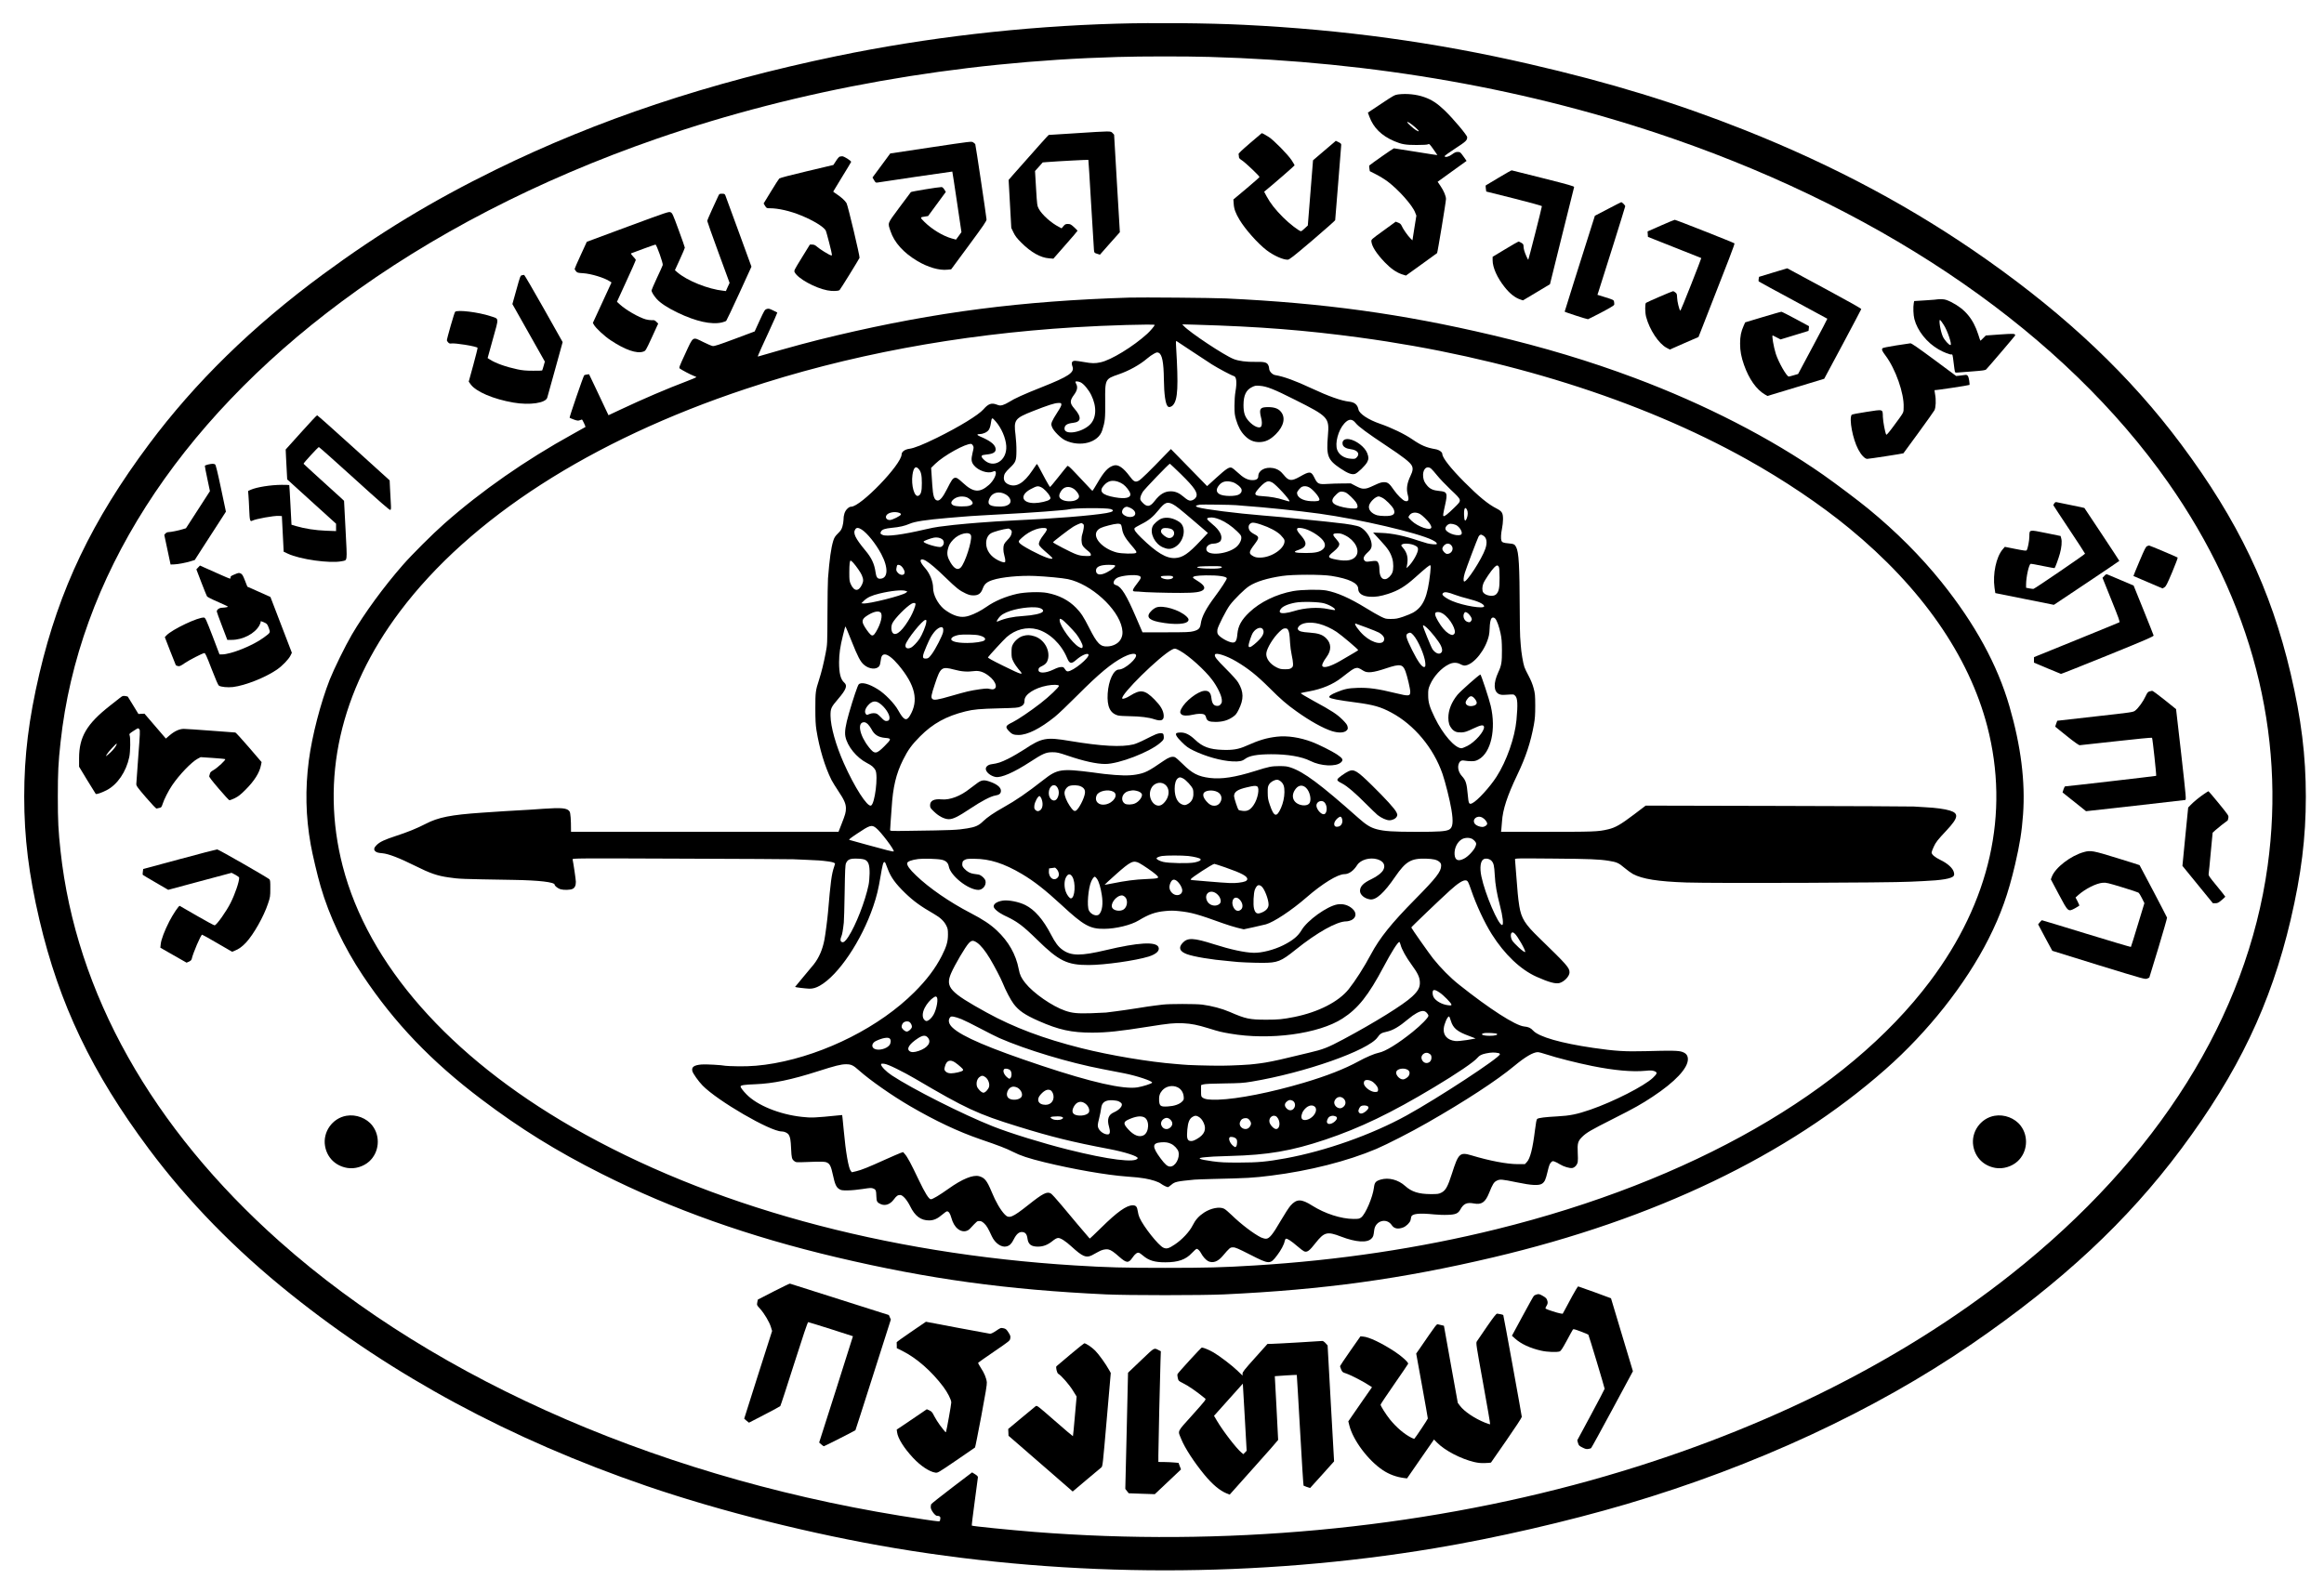 <?xml version="1.0" standalone="no"?>
<!DOCTYPE svg PUBLIC "-//W3C//DTD SVG 20010904//EN"
 "http://www.w3.org/TR/2001/REC-SVG-20010904/DTD/svg10.dtd">
<svg version="1.0" xmlns="http://www.w3.org/2000/svg"
 width="3838pt" height="2630pt" viewBox="0 0 3838 2630"
 preserveAspectRatio="xMidYMid meet">

<g transform="translate(0,2630) scale(0.1,-0.1)"
fill="#000000" stroke="none">
<path d="M18440 25909 c-1551 -44 -3144 -229 -4620 -535 -2116 -439 -3950
-1051 -5637 -1879 -1051 -516 -1923 -1045 -2853 -1730 -1160 -855 -2106 -1779
-2871 -2805 -940 -1260 -1481 -2393 -1808 -3785 -176 -753 -251 -1357 -251
-2035 0 -678 75 -1282 251 -2035 327 -1392 868 -2525 1808 -3785 648 -868
1423 -1663 2346 -2401 1683 -1348 3626 -2395 5874 -3166 1229 -421 2741 -799
4107 -1028 2917 -487 5991 -487 8908 0 1011 169 2187 440 3171 730 2117 625
4096 1543 5703 2647 1479 1015 2566 2028 3453 3218 940 1260 1481 2393 1808
3785 176 753 251 1357 251 2035 0 678 -75 1282 -251 2035 -327 1392 -868 2525
-1808 3785 -834 1119 -1866 2100 -3196 3040 -1219 861 -2525 1561 -4020 2155
-1124 446 -2212 780 -3555 1089 -1555 358 -3062 565 -4710 646 -590 29 -1479
37 -2100 19z m1530 -549 c2724 -77 5295 -531 7665 -1352 3578 -1240 6457
-3240 8168 -5674 1383 -1968 1949 -4150 1646 -6339 -343 -2482 -1810 -4822
-4224 -6736 -1879 -1491 -4273 -2665 -6959 -3414 -2881 -803 -6066 -1097
-9191 -850 -397 32 -1017 94 -1026 104 -3 3 18 179 47 391 29 212 53 395 54
407 0 15 -14 30 -48 51 l-48 30 -335 -255 c-184 -140 -337 -262 -341 -271 -4
-9 -7 -32 -7 -50 -1 -44 71 -142 104 -142 52 0 64 -19 49 -76 -5 -21 -6 -21
-264 17 -4202 616 -8026 2265 -10640 4589 -2114 1880 -3365 4109 -3620 6450
-37 342 -45 492 -45 900 0 408 8 558 45 900 294 2707 1919 5254 4642 7278
1475 1097 3245 2011 5203 2690 2348 813 4953 1276 7615 1351 401 12 1123 12
1510 1z"/>
<path d="M23087 24740 c-53 -7 -77 -20 -277 -154 l-220 -146 24 -65 c67 -184
200 -316 410 -406 124 -53 187 -64 371 -64 109 0 177 4 190 12 18 10 26 3 85
-80 36 -51 66 -94 68 -98 1 -3 -156 21 -350 53 -194 31 -360 58 -368 58 -11 0
-364 -247 -408 -285 -2 -2 0 -23 3 -48 l7 -45 102 -52 c56 -28 143 -81 192
-118 179 -134 410 -393 454 -511 l21 -53 -33 -204 -32 -204 -33 32 c-42 40
-126 161 -145 208 -12 27 -26 40 -57 52 l-41 16 -202 -147 c-202 -146 -203
-147 -200 -181 8 -82 86 -202 221 -343 100 -104 191 -167 283 -198 l67 -21
253 182 c139 100 256 185 261 189 8 8 147 849 147 894 0 47 -37 136 -89 212
l-49 72 239 173 239 172 -47 67 c-56 79 -58 81 -104 81 -26 0 -50 -11 -89 -40
-52 -39 -110 -54 -124 -31 -3 5 75 62 175 127 180 117 199 135 199 188 0 32
-230 305 -371 441 -124 119 -214 178 -341 222 -130 45 -288 61 -431 43z m284
-542 c73 -63 79 -88 12 -47 -44 27 -143 118 -143 131 0 16 58 -21 131 -84z"/>
<path d="M17765 24099 c-242 -15 -443 -28 -446 -28 -6 -1 -203 -222 -589 -659
l-73 -84 22 -396 22 -397 36 -75 c29 -60 55 -94 132 -171 158 -157 315 -246
455 -256 l72 -6 199 227 c110 124 200 230 200 234 0 4 -26 31 -58 60 -51 46
-62 52 -101 52 -39 0 -48 -5 -74 -36 l-30 -36 -43 23 c-129 65 -280 201 -333
298 -28 53 -29 58 -46 340 l-17 286 64 71 63 71 77 6 c176 14 673 40 677 36 2
-2 22 -326 45 -719 23 -393 44 -738 47 -766 5 -50 5 -51 52 -66 l47 -15 164
186 165 185 -48 805 -47 806 -26 28 c-33 34 -19 34 -608 -4z"/>
<path d="M20642 23934 c-135 -116 -192 -170 -188 -181 3 -8 6 -27 6 -42 0 -22
10 -34 53 -62 58 -38 287 -256 287 -273 -1 -6 -98 -92 -216 -191 l-215 -180 5
-70 c5 -86 31 -157 96 -265 95 -159 303 -393 447 -503 115 -88 268 -157 348
-157 27 0 87 46 409 320 207 177 376 326 376 333 0 7 23 284 50 617 27 333 50
615 50 628 0 17 -11 28 -45 44 l-45 22 -22 -20 c-13 -11 -98 -84 -189 -161
l-165 -141 -43 -539 -43 -538 -51 -47 c-28 -27 -55 -48 -60 -48 -31 0 -196
127 -297 229 -130 130 -210 233 -272 347 l-41 77 24 20 c111 89 479 409 479
416 0 5 -24 45 -52 88 -63 94 -290 325 -373 379 -50 33 -109 65 -118 64 -1 0
-89 -75 -195 -166z"/>
<path d="M15374 23866 l-672 -101 -146 -198 -147 -199 26 -44 c24 -41 29 -44
58 -39 93 16 1232 183 1234 181 2 -1 36 -227 77 -502 l74 -499 -45 -62 -45
-61 -70 19 c-145 40 -331 153 -453 275 -75 75 -75 75 16 88 l46 7 146 199 147
200 -25 40 c-16 25 -33 40 -46 40 -53 0 -495 -73 -506 -83 -6 -7 -93 -122
-192 -257 -204 -277 -192 -244 -144 -390 61 -185 215 -356 442 -491 174 -104
363 -159 497 -144 l62 6 293 397 c248 336 293 402 291 428 -4 57 -180 1233
-186 1243 -4 6 -19 19 -34 29 -27 19 -30 18 -698 -82z"/>
<path d="M13867 23713 c-10 -3 -38 -35 -61 -72 l-43 -66 -439 -104 c-272 -64
-445 -110 -455 -120 -9 -9 -71 -105 -137 -214 l-121 -198 24 -40 c24 -38 27
-39 79 -39 141 0 339 -46 518 -120 199 -82 361 -180 403 -244 13 -20 105 -378
105 -409 0 -5 -9 -7 -19 -4 -33 8 -181 100 -226 140 -34 29 -51 37 -82 37
l-38 0 -133 -216 c-130 -211 -132 -215 -117 -243 52 -102 333 -257 537 -297
82 -16 177 -14 203 4 11 7 320 507 330 533 8 22 -193 868 -215 904 -26 42 -84
95 -157 144 -35 23 -63 44 -63 46 0 2 66 111 146 241 80 130 148 242 150 249
7 16 -118 95 -148 94 -13 -1 -31 -3 -41 -6z"/>
<path d="M24750 23365 c-113 -68 -208 -126 -212 -127 -4 -2 -4 -25 0 -52 l7
-50 460 -115 c253 -64 459 -121 459 -126 -4 -37 -220 -885 -225 -885 -8 0 -55
105 -68 155 -6 22 -11 54 -11 72 0 25 -7 35 -36 52 -19 12 -40 21 -46 21 -6 0
-104 -57 -219 -126 l-209 -126 0 -58 c0 -119 76 -289 199 -443 85 -107 169
-174 258 -204 l44 -15 223 133 223 134 197 795 c109 437 199 802 202 810 3 13
-88 39 -508 145 -282 71 -517 130 -523 131 -5 2 -102 -53 -215 -121z"/>
<path d="M11858 23053 c-12 -27 -56 -124 -100 -217 -43 -93 -78 -177 -78 -186
0 -9 83 -243 184 -519 l185 -504 -31 -67 -30 -68 -41 5 c-251 26 -601 166
-762 306 l-39 34 82 179 c45 98 82 185 82 193 0 8 -46 139 -102 291 -95 259
-104 279 -132 293 -30 14 -48 8 -708 -236 l-677 -251 -100 -218 c-56 -120
-101 -224 -101 -231 1 -6 11 -24 23 -38 20 -24 30 -27 117 -32 130 -8 352 -75
442 -135 l27 -18 -154 -334 -154 -334 17 -30 c31 -56 175 -190 277 -257 238
-158 430 -225 539 -187 39 13 40 15 143 238 l103 225 -30 29 c-25 26 -36 30
-75 27 -24 -1 -70 5 -102 14 -119 35 -324 153 -426 246 l-48 44 155 339 c86
186 156 344 156 351 0 7 -20 34 -45 59 -28 29 -40 48 -32 51 6 3 97 36 201 75
104 38 195 70 201 70 18 0 129 -313 120 -338 -3 -12 -46 -108 -96 -213 -49
-106 -89 -198 -89 -206 0 -26 38 -89 85 -141 62 -69 181 -147 345 -226 303
-146 560 -203 734 -162 32 8 64 20 70 27 7 8 104 212 215 454 l201 440 -210
575 c-116 316 -215 587 -221 603 -10 24 -17 27 -56 27 -43 0 -45 -1 -65 -47z"/>
<path d="M26552 22847 l-213 -111 -59 -186 c-159 -499 -440 -1392 -440 -1398
0 -7 366 -126 385 -125 6 1 105 51 220 111 130 68 211 117 213 127 2 9 1 31
-2 49 -6 31 -9 33 -140 74 l-135 42 19 57 c70 213 440 1395 440 1406 0 15 -51
67 -66 67 -5 -1 -105 -51 -222 -113z"/>
<path d="M27427 22573 l-218 -96 3 -45 3 -45 439 -174 c242 -95 441 -175 442
-176 2 -1 -74 -199 -169 -440 -94 -240 -174 -434 -178 -429 -18 18 -51 154
-52 214 -2 59 -5 69 -29 87 -14 12 -31 21 -38 21 -14 0 -429 -179 -447 -193
-18 -13 -17 -159 2 -231 56 -213 208 -443 339 -512 l53 -28 236 104 237 103
79 201 c439 1119 523 1338 515 1346 -12 12 -969 390 -986 389 -7 0 -111 -43
-231 -96z"/>
<path d="M29283 21798 l-233 -71 -6 -34 c-4 -19 -3 -38 2 -43 5 -5 261 -144
569 -310 308 -166 561 -303 563 -305 2 -2 -106 -208 -240 -458 l-243 -455 -72
-21 c-39 -12 -76 -21 -82 -21 -35 0 -168 233 -214 375 -37 117 -70 312 -51
304 5 -2 36 -18 69 -35 l60 -31 230 70 c127 38 231 70 232 71 1 1 3 18 5 39
l3 39 -220 119 c-121 65 -227 119 -235 119 -8 1 -146 -39 -307 -87 l-292 -88
-25 -56 c-43 -95 -59 -175 -59 -294 0 -123 19 -223 65 -353 82 -233 204 -406
344 -488 l42 -25 469 142 469 142 305 569 c167 313 305 575 307 582 2 9 -197
121 -540 306 -299 161 -574 310 -613 331 l-70 37 -232 -70z"/>
<path d="M8619 21753 c-24 -4 -29 -15 -91 -240 l-66 -236 268 -475 268 -475
-20 -71 c-11 -39 -22 -73 -25 -76 -2 -3 -71 -5 -151 -4 -113 0 -173 5 -257 23
-185 39 -361 101 -456 163 l-36 23 87 315 c102 367 107 329 -42 378 -199 66
-547 108 -582 71 -13 -12 -136 -442 -136 -471 0 -6 10 -22 21 -34 16 -17 29
-22 49 -18 59 12 428 -48 437 -72 2 -6 -30 -135 -71 -285 l-75 -273 32 -45
c88 -122 375 -244 705 -301 271 -47 535 -8 560 82 5 18 64 232 132 475 l122
442 -313 556 c-172 305 -318 554 -323 554 -6 -1 -23 -4 -37 -6z"/>
<path d="M18650 21384 c-1785 -56 -3191 -237 -4830 -624 -407 -96 -745 -187
-1293 -347 -21 -7 -32 -32 167 401 81 175 145 320 143 323 -3 2 -36 19 -73 37
-62 29 -73 32 -103 21 -31 -10 -39 -23 -116 -190 l-82 -180 -329 -123 c-262
-98 -336 -122 -364 -118 -19 3 -91 33 -158 67 -178 88 -160 100 -294 -191
-102 -219 -108 -236 -91 -248 34 -25 179 -102 226 -119 26 -9 47 -20 47 -24 0
-3 -69 -32 -152 -64 -331 -125 -730 -296 -1101 -471 l-198 -93 -53 112 c-29
62 -101 214 -160 339 l-108 226 -37 -5 c-20 -3 -39 -8 -43 -12 -14 -13 -248
-695 -241 -702 4 -4 37 -17 71 -30 54 -19 69 -21 96 -11 18 7 35 12 37 12 7 0
63 -119 58 -123 -2 -2 -96 -54 -209 -117 -783 -432 -1507 -937 -2120 -1478
-193 -170 -538 -514 -689 -687 -314 -359 -630 -791 -841 -1150 -106 -181 -293
-562 -364 -740 -152 -388 -292 -928 -346 -1338 -61 -474 -52 -922 31 -1387 29
-164 112 -516 164 -693 141 -486 386 -1005 694 -1467 525 -788 1134 -1424
1961 -2049 642 -485 1236 -854 1985 -1231 1161 -585 2438 -1039 3885 -1380
1517 -358 2803 -535 4445 -612 356 -17 1594 -17 1950 0 1642 77 2928 254 4445
612 2666 629 4864 1683 6480 3108 700 617 1322 1404 1700 2152 205 407 325
744 439 1232 77 333 110 536 131 823 39 542 -35 1133 -225 1788 -198 684 -567
1360 -1121 2051 -338 421 -750 835 -1209 1211 -158 130 -535 414 -743 560
-867 607 -1957 1167 -3112 1600 -749 281 -1505 508 -2360 710 -1487 351 -2788
530 -4395 605 -215 10 -1387 20 -1595 14z m420 -452 c0 -12 -77 -104 -123
-145 -231 -211 -599 -436 -772 -472 -93 -20 -141 -19 -276 5 -63 11 -128 20
-144 20 -53 0 -67 -31 -43 -96 35 -97 -63 -163 -504 -338 -303 -120 -456 -190
-543 -246 -33 -21 -81 -44 -106 -51 -42 -11 -53 -10 -102 9 -83 31 -136 12
-216 -80 -84 -95 -396 -286 -766 -469 -232 -114 -377 -172 -460 -183 -72 -10
-124 -48 -125 -91 -2 -167 -675 -865 -833 -865 -21 0 -41 -11 -67 -37 -40 -40
-60 -103 -60 -185 0 -23 -8 -69 -17 -102 -14 -50 -27 -71 -74 -117 -48 -48
-61 -68 -79 -125 -35 -116 -61 -297 -86 -619 -4 -49 -8 -315 -9 -590 -2 -499
-2 -500 -29 -640 -34 -175 -67 -310 -110 -445 -58 -179 -61 -204 -61 -470 0
-188 4 -272 18 -360 48 -301 139 -605 249 -825 17 -33 67 -114 111 -180 97
-144 126 -210 127 -285 0 -69 -10 -104 -72 -262 l-50 -128 -2209 0 -2209 0 0
23 c0 178 -8 288 -24 312 -37 57 -127 66 -431 45 -77 -5 -174 -12 -215 -15
-41 -2 -120 -7 -175 -10 -179 -10 -299 -17 -630 -40 -510 -35 -717 -76 -925
-184 -148 -76 -295 -136 -495 -201 -187 -62 -259 -95 -314 -148 -45 -43 -53
-78 -23 -104 22 -20 44 -26 118 -33 100 -9 279 -78 536 -206 250 -125 370
-167 558 -193 180 -26 175 -26 1070 -41 425 -7 680 -37 680 -80 0 -20 56 -63
98 -75 56 -15 159 -12 197 6 38 18 55 55 55 118 0 35 -41 311 -54 370 -5 18
36 19 1792 12 988 -3 1822 -8 1852 -10 30 -2 134 -7 230 -10 182 -7 225 -10
348 -26 73 -10 112 -23 112 -39 0 -5 -7 -27 -15 -50 -41 -116 -59 -252 -101
-751 -9 -108 -43 -370 -59 -453 -31 -162 -89 -297 -177 -409 -23 -29 -102
-124 -175 -210 -73 -86 -133 -159 -133 -161 0 -6 174 -27 236 -29 59 -1 110
14 174 50 307 174 688 742 882 1312 57 168 84 281 118 484 34 202 46 246 65
246 13 0 17 -9 58 -120 49 -131 128 -240 283 -390 143 -138 255 -219 484 -351
98 -56 163 -118 197 -188 25 -49 28 -67 28 -151 0 -115 -24 -195 -101 -348
-107 -209 -247 -396 -454 -602 -567 -567 -1462 -1021 -2310 -1174 -213 -38
-400 -54 -605 -50 -99 2 -190 5 -203 8 -60 13 -325 28 -396 22 -126 -11 -169
-42 -152 -110 10 -40 101 -168 168 -237 248 -254 1117 -759 1306 -759 46 0 97
-24 117 -54 25 -38 34 -89 40 -235 7 -149 12 -169 52 -201 28 -22 30 -22 218
-15 243 10 290 8 326 -11 45 -23 64 -63 94 -202 33 -154 55 -204 104 -234 32
-20 48 -23 141 -22 58 0 169 11 246 23 129 20 145 21 178 7 41 -17 46 -32 49
-132 2 -81 13 -99 72 -125 75 -33 156 -4 216 77 44 59 65 74 105 74 42 0 113
-80 165 -186 80 -163 176 -234 313 -234 77 0 140 29 220 98 33 29 67 52 76 52
28 0 51 -35 71 -106 23 -83 58 -144 106 -183 66 -55 149 -54 201 2 121 129
118 127 156 127 29 0 46 -9 80 -40 39 -36 65 -80 125 -211 54 -117 162 -191
245 -168 52 14 81 43 117 115 45 89 88 126 141 122 52 -4 77 -35 87 -111 13
-94 63 -131 177 -130 82 1 155 29 227 86 51 41 79 57 104 57 40 0 122 -53 218
-141 183 -167 241 -192 337 -145 29 15 76 40 103 56 61 36 124 50 171 40 43
-10 87 -40 178 -121 119 -105 154 -108 216 -17 44 65 81 92 109 83 12 -3 42
-24 67 -46 94 -81 196 -112 369 -111 211 0 337 44 438 153 36 38 71 69 80 69
20 0 53 -34 74 -75 27 -52 81 -112 117 -129 76 -36 158 -7 234 82 122 143 127
147 176 147 39 0 82 -19 279 -119 324 -165 332 -165 448 -13 65 86 115 179
125 235 4 19 13 36 20 39 21 8 89 -37 188 -122 48 -42 100 -81 113 -86 51 -19
87 7 189 138 143 181 192 194 418 107 250 -96 437 -108 507 -32 28 29 32 41
44 140 20 155 206 206 290 79 38 -57 102 -70 188 -37 51 19 114 82 122 121 3
14 7 36 10 50 12 57 124 70 382 44 62 -6 161 -10 220 -7 132 4 173 22 210 88
53 97 108 122 224 100 127 -24 189 19 251 174 59 146 79 179 126 202 53 27 80
25 332 -27 244 -51 366 -57 418 -21 44 32 57 62 91 203 22 94 35 127 55 147
24 25 28 25 62 13 21 -7 58 -27 83 -43 62 -39 165 -70 208 -62 41 8 80 52 89
101 4 20 4 87 0 150 -8 156 2 192 73 263 72 71 141 111 511 298 359 181 466
242 655 367 368 243 580 469 580 617 0 61 -27 98 -91 121 -60 23 -175 25 -604
13 -345 -9 -505 1 -868 54 -535 78 -897 182 -992 285 -41 45 -77 62 -151 69
-144 16 -568 288 -1074 691 -146 116 -300 272 -430 434 -65 83 -352 490 -358
510 -2 7 466 455 637 610 136 124 224 179 269 167 27 -6 37 -26 82 -156 85
-249 221 -541 340 -730 212 -336 475 -586 740 -705 201 -90 315 -121 378 -104
80 21 167 113 167 176 0 77 -40 122 -501 570 -236 228 -294 321 -328 523 -10
63 -22 158 -26 210 -3 52 -15 196 -26 320 -10 124 -19 233 -19 244 0 18 17 18
638 13 597 -5 751 -11 912 -37 132 -21 163 -36 255 -114 47 -40 112 -87 143
-104 156 -83 413 -124 883 -140 463 -15 3362 -5 3694 13 44 2 141 7 215 10
307 13 472 41 504 86 11 16 11 29 3 62 -17 66 -101 143 -219 200 -96 47 -148
91 -148 126 0 10 16 52 35 93 35 76 61 110 214 273 193 207 205 278 53 325
-82 26 -235 47 -402 55 -69 3 -156 9 -195 12 -38 3 -1050 7 -2248 10 l-2179 5
-191 -145 c-223 -169 -309 -218 -427 -246 -173 -41 -225 -42 -1153 -42 l-618
1 5 38 c3 20 8 80 11 132 13 198 87 424 250 765 144 300 223 541 277 835 18
102 22 160 22 315 -1 172 -3 199 -27 287 -16 63 -46 135 -81 201 -31 57 -63
123 -71 148 -22 62 -53 249 -60 361 -3 51 -8 113 -10 138 -3 25 -6 227 -7 450
-3 733 -15 945 -59 1032 -24 47 -38 54 -127 62 -84 7 -108 17 -117 47 -11 34
-7 113 10 196 9 43 17 113 17 155 0 104 -16 131 -107 178 -140 71 -293 197
-535 440 -219 220 -360 399 -360 458 0 34 -52 71 -115 82 -151 26 -233 61
-385 165 -127 87 -344 191 -530 255 -192 66 -340 164 -355 235 -16 80 -64 120
-153 130 -128 13 -342 89 -622 220 -269 126 -458 195 -602 219 -47 8 -98 64
-98 107 0 16 -7 43 -15 58 -24 46 -63 56 -213 53 -145 -3 -276 14 -359 47
-155 61 -722 437 -823 546 l-25 27 220 -6 c1062 -31 1808 -90 2710 -212 2387
-323 4629 -1028 6390 -2010 614 -342 1216 -747 1694 -1140 1194 -981 1977
-2106 2281 -3275 372 -1439 46 -2890 -947 -4211 -1374 -1828 -3950 -3300
-7158 -4093 -1271 -314 -2605 -514 -3990 -599 -536 -33 -798 -40 -1485 -40
-687 0 -949 7 -1485 40 -3154 194 -6057 992 -8300 2282 -2036 1171 -3375 2693
-3795 4313 -372 1437 -45 2892 945 4208 1159 1541 3156 2827 5710 3676 1674
558 3506 901 5440 1019 507 32 1315 55 1315 38z m610 -432 c129 -86 280 -185
335 -220 105 -66 325 -183 362 -192 43 -11 53 -104 26 -258 -10 -58 -16 -149
-16 -235 0 -123 4 -151 27 -230 35 -117 79 -197 143 -262 72 -74 145 -106 239
-106 102 1 182 39 275 132 134 134 164 278 78 375 -42 49 -107 71 -205 71
-105 0 -134 -17 -134 -78 0 -23 7 -64 15 -91 17 -57 19 -119 5 -147 -26 -47
-128 -4 -210 88 -63 72 -84 138 -84 263 1 160 42 248 141 296 48 24 62 26 127
21 115 -8 234 -55 575 -227 562 -282 576 -297 551 -596 -29 -335 -3 -401 205
-541 122 -82 187 -106 240 -92 44 12 174 138 204 196 26 52 26 78 1 146 -38
101 -182 213 -298 232 -79 13 -124 -25 -108 -89 10 -39 59 -67 132 -76 114
-14 159 -76 98 -137 -23 -23 -31 -25 -92 -21 -109 6 -196 62 -228 145 -42 110
17 329 117 438 74 80 129 81 189 5 45 -57 194 -166 505 -373 277 -183 392
-273 420 -328 23 -44 18 -89 -21 -169 -59 -124 -72 -217 -45 -315 23 -85 10
-115 -45 -101 -37 10 -128 99 -184 181 -74 108 -101 130 -163 130 -41 0 -73
-10 -152 -47 -119 -55 -133 -60 -189 -60 -31 0 -65 12 -126 44 l-82 43 -137
-1 c-75 0 -188 -4 -251 -8 -144 -9 -163 0 -212 101 -54 111 -77 113 -240 20
-142 -80 -185 -75 -269 30 -51 65 -105 98 -176 111 -131 23 -243 -39 -243
-135 0 -44 -34 -66 -102 -64 -76 1 -146 39 -237 125 -43 41 -90 78 -104 81
-42 11 -88 -20 -249 -166 l-153 -139 -105 108 c-58 59 -192 196 -299 306
l-194 198 -86 -88 c-259 -270 -407 -414 -444 -434 -58 -30 -84 -18 -150 72
-106 142 -190 200 -263 179 -93 -27 -159 -97 -269 -286 -43 -75 -81 -134 -85
-133 -4 2 -40 39 -80 83 -41 44 -129 138 -197 209 -102 108 -125 127 -137 117
-8 -7 -74 -88 -147 -181 -73 -93 -136 -167 -139 -165 -9 6 -125 214 -175 314
-20 40 -40 70 -44 65 -5 -5 -37 -52 -71 -104 -143 -214 -270 -288 -397 -231
-52 24 -77 61 -75 112 3 55 20 85 96 157 101 96 111 120 112 282 1 77 -6 191
-15 265 -32 250 -14 275 288 394 246 97 358 133 416 134 47 2 50 0 53 -24 2
-18 -18 -57 -69 -135 -40 -60 -78 -128 -87 -152 -13 -39 -13 -47 3 -89 24 -62
142 -181 215 -216 249 -119 550 -39 613 165 47 148 51 191 49 477 -3 369 -2
370 218 446 176 60 353 159 475 263 33 29 83 64 112 79 44 24 54 26 78 15 57
-26 83 -157 86 -442 3 -242 26 -406 64 -443 20 -21 61 -10 90 25 76 90 87 308
48 957 -5 88 -4 103 8 96 8 -5 120 -79 249 -165z m-1834 -516 c52 -25 130
-119 175 -209 97 -197 87 -390 -28 -496 -139 -128 -413 -168 -413 -60 0 57 41
85 142 96 137 15 144 96 19 238 -75 86 -76 128 -4 225 52 69 64 126 38 176 -8
15 -15 32 -15 37 0 15 49 10 86 -7z m-1404 -644 c96 -109 167 -274 176 -406
16 -249 -218 -386 -376 -221 -53 55 -42 71 50 79 121 11 166 45 147 112 -18
62 -94 118 -251 185 -59 25 -61 41 -5 41 55 1 119 30 146 69 13 18 27 59 33
99 17 113 18 113 80 42z m-373 -402 c14 -24 13 -35 -8 -120 -26 -108 -21 -153
26 -208 71 -85 223 -136 305 -103 34 14 41 14 49 2 24 -37 -32 -151 -108 -218
-152 -135 -258 -128 -429 31 -84 78 -108 92 -139 84 -31 -8 -54 -42 -125 -184
-67 -133 -118 -195 -158 -190 -53 6 -74 69 -86 258 -3 47 -8 129 -12 183 l-7
98 66 65 c142 139 507 341 597 331 8 -1 21 -14 29 -29z m3433 -470 c228 -224
286 -311 251 -380 -15 -30 -60 -58 -93 -58 -29 0 -56 15 -116 66 -71 61 -135
88 -209 88 -102 0 -181 -48 -270 -164 -74 -96 -126 -100 -201 -18 -32 36 -36
45 -31 79 3 22 20 63 38 92 29 46 433 467 449 467 3 0 85 -78 182 -172z
m-4334 89 c42 -44 56 -103 56 -237 1 -136 -15 -193 -58 -210 -65 -26 -121 172
-97 345 17 119 51 154 99 102z m8466 2 c15 -12 59 -62 100 -113 40 -50 141
-156 224 -235 191 -181 188 -170 60 -296 -109 -107 -163 -149 -178 -140 -12 7
-9 29 26 187 43 194 34 216 -98 228 -97 9 -150 32 -196 85 -42 48 -61 86 -68
139 -18 127 53 205 130 145z m-5177 -214 c27 -8 68 -28 91 -45 49 -35 109
-113 118 -154 15 -69 -78 -92 -253 -61 -218 38 -272 99 -180 200 64 70 130 88
224 60z m1900 -10 c58 -17 138 -82 147 -120 8 -31 -6 -59 -39 -81 -56 -37
-261 -35 -325 3 -59 34 -60 86 -4 152 50 60 122 75 221 46z m652 -4 c62 -32
299 -290 286 -312 -3 -4 -44 6 -92 22 -102 34 -221 55 -352 63 -100 5 -128 18
-117 53 10 31 103 135 148 165 49 33 75 35 127 9z m-3814 -80 c44 -20 118 -97
143 -149 15 -31 15 -34 -5 -54 -26 -26 -162 -57 -249 -58 -212 -1 -248 131
-63 230 101 53 118 57 174 31z m4423 0 c64 -33 172 -160 172 -202 0 -25 -32
-32 -137 -28 -138 6 -233 62 -233 138 0 24 55 89 84 101 35 14 75 11 114 -9z
m-3890 -23 c19 -11 47 -39 63 -61 44 -61 38 -97 -22 -127 -51 -27 -158 -27
-216 -1 -70 32 -78 76 -28 152 45 70 126 85 203 37z m4500 -65 c39 -22 125
-104 164 -157 31 -43 37 -90 12 -100 -30 -12 -130 -5 -216 14 -201 44 -235
105 -117 215 40 37 55 45 86 45 21 0 53 -8 71 -17z m-5620 -30 c79 -45 105
-123 56 -162 -41 -32 -100 -44 -198 -38 -136 7 -168 45 -120 143 46 91 159
116 262 57z m-653 -44 c22 -6 56 -28 78 -50 44 -44 41 -67 -15 -90 -50 -21
-234 -19 -275 4 -42 22 -43 54 -4 91 52 50 135 67 216 45z m6871 -10 c55 -26
165 -137 189 -188 37 -84 -4 -117 -145 -115 -47 0 -103 6 -126 12 -96 28 -152
96 -134 163 18 64 108 148 159 149 8 0 34 -9 57 -21z m-3456 -109 c53 -28 116
-78 357 -284 l221 -190 -117 -124 c-206 -220 -299 -283 -424 -290 -145 -9
-307 88 -560 335 -92 90 -121 131 -111 157 3 8 51 37 107 65 125 61 199 122
291 236 102 127 142 143 236 95z m1035 -14 c17 -2 71 -7 120 -10 357 -25 925
-84 1265 -131 667 -93 1621 -315 1864 -435 58 -29 85 -54 72 -68 -10 -9 -96
-2 -153 12 -32 9 -98 29 -147 45 -235 80 -430 121 -610 128 l-140 6 122 -132
c125 -135 165 -196 196 -300 20 -70 21 -180 0 -229 -21 -52 -72 -101 -111
-108 -65 -12 -103 52 -103 171 0 37 -7 73 -18 95 -19 39 -31 41 -150 25 -43
-6 -56 -4 -72 10 -38 35 -23 77 52 145 56 51 69 88 56 159 -18 99 -101 212
-188 256 -45 23 -207 52 -385 69 -33 4 -76 8 -95 11 -19 2 -55 7 -80 9 -55 7
-624 64 -700 71 -30 2 -107 9 -170 15 -63 6 -142 12 -175 15 -425 34 -973 103
-1072 136 -38 12 -43 27 -10 33 12 3 31 7 42 10 21 5 538 -2 590 -8z m-1739
-45 c112 -51 109 -151 -4 -151 -63 0 -132 42 -132 81 0 45 38 87 80 88 8 0 33
-8 56 -18z m-323 -20 c67 -22 41 -47 -70 -66 -240 -42 -903 -95 -1498 -120
-138 -6 -549 -32 -625 -40 -25 -2 -106 -9 -180 -15 -130 -10 -298 -29 -465
-51 -44 -5 -146 -25 -226 -44 -375 -88 -632 -121 -701 -92 -40 17 -44 26 -28
58 18 33 66 49 177 60 125 11 216 32 293 66 85 38 267 66 640 98 96 8 200 17
230 19 75 7 185 14 305 21 55 3 134 8 175 10 41 3 122 7 180 10 458 23 1060
68 1105 82 74 23 619 26 688 4z m5884 -12 c17 -33 16 -91 -3 -139 -27 -68 -43
-47 -46 61 -2 103 19 137 49 78z m-9378 -50 c21 -7 31 -17 29 -28 -4 -22 -142
-91 -183 -91 -55 0 -82 43 -52 83 33 43 134 61 206 36z m8601 -19 c36 -19 128
-109 162 -158 16 -24 28 -52 26 -65 -9 -61 -220 10 -326 110 -29 27 -52 54
-52 60 0 6 9 22 21 37 34 44 104 51 169 16z m-3300 -94 c87 -36 194 -109 277
-190 67 -65 73 -75 73 -112 0 -48 -41 -119 -92 -157 -150 -115 -459 -141 -484
-41 -14 55 43 104 120 104 47 0 101 23 115 48 38 72 -12 172 -139 275 -47 38
-85 76 -85 86 0 11 12 18 40 21 49 7 98 -3 175 -34z m677 -82 c139 -46 263
-112 323 -173 31 -31 59 -68 62 -83 24 -126 -207 -290 -405 -289 -52 0 -79 6
-110 23 -78 44 -76 67 18 193 84 112 84 127 1 170 -35 18 -68 43 -78 60 -33
54 -19 108 32 128 22 9 75 -1 157 -29z m-2942 12 c15 -11 17 -21 12 -68 -4
-30 -14 -74 -22 -98 -20 -58 -19 -147 3 -189 9 -19 44 -56 77 -81 44 -34 60
-53 60 -71 0 -24 -1 -24 -85 -23 -65 1 -103 8 -160 29 -79 28 -380 185 -380
197 0 11 269 217 334 257 47 28 116 59 137 61 3 0 13 -6 24 -14z m626 -12 c7
-8 16 -40 20 -71 10 -76 51 -151 138 -252 98 -114 107 -129 92 -144 -19 -19
-242 -14 -320 7 -238 64 -405 252 -320 360 29 37 69 56 189 87 121 32 182 36
201 13z m5556 -20 c63 -48 96 -133 57 -148 -79 -30 -254 40 -254 103 0 27 28
62 60 74 30 13 103 -3 137 -29z m-9836 -62 c92 -59 232 -234 322 -402 123
-231 114 -410 -22 -410 -42 0 -61 29 -72 111 -19 134 -66 235 -167 355 -170
205 -210 289 -166 352 20 30 51 28 105 -6z m3048 19 c19 -12 7 -41 -46 -108
-55 -71 -82 -126 -75 -158 4 -23 48 -68 166 -168 31 -27 56 -52 56 -58 0 -32
-147 21 -340 123 -137 73 -196 111 -211 140 -10 18 -5 26 44 72 68 64 151 114
236 143 68 23 145 29 170 14z m4272 -7 c121 -36 277 -142 314 -215 25 -47 19
-87 -16 -120 -50 -47 -124 -64 -279 -64 -197 0 -236 16 -123 52 31 10 69 30
84 44 51 48 36 101 -58 208 -49 55 -63 87 -46 104 11 12 67 8 124 -9z m-4861
-14 c23 -23 24 -31 10 -82 -7 -22 -30 -56 -60 -85 -27 -26 -53 -61 -59 -76
-15 -39 -14 -114 3 -173 14 -47 20 -84 17 -111 -2 -22 -46 -14 -118 22 -124
62 -196 164 -197 280 0 74 28 134 78 165 45 27 206 71 289 79 9 0 26 -8 37
-19z m-654 -97 c21 -83 -99 -457 -170 -528 -50 -50 -108 -20 -171 87 -50 85
-60 141 -41 218 18 70 35 99 90 158 95 101 273 141 292 65z m6182 2 c157 -79
243 -240 179 -336 -50 -76 -154 -96 -328 -63 -146 28 -153 46 -48 130 76 62
104 103 95 139 -3 12 -26 45 -51 73 -67 74 -62 92 25 92 46 0 72 -7 128 -35z
m2271 1 c63 -33 78 -113 41 -221 -59 -172 -313 -563 -351 -540 -15 10 -10 69
12 141 24 79 204 556 225 596 11 22 23 32 42 37 2 1 16 -6 31 -13z m-8934 -60
c48 -31 40 -105 -12 -129 -41 -19 -299 59 -290 87 4 13 114 54 172 65 46 8 95
0 130 -23z m7810 -106 c43 -21 50 -30 53 -58 6 -57 -87 -222 -163 -292 l-28
-25 9 45 c24 123 4 210 -68 293 -32 38 -33 39 -13 54 31 23 148 14 210 -17z
m600 5 c54 -53 12 -145 -66 -145 -30 0 -79 53 -79 85 0 16 12 38 29 56 38 37
82 39 116 4z m-8676 -257 c69 -41 177 -133 331 -283 174 -169 227 -211 326
-257 54 -25 83 -33 130 -33 83 0 124 31 155 116 27 73 67 107 162 138 150 49
446 77 697 67 191 -8 457 -34 545 -52 382 -80 832 -488 895 -811 16 -79 7
-139 -29 -195 -38 -59 -118 -101 -208 -106 -120 -8 -174 47 -304 304 -96 189
-136 250 -219 335 -124 127 -283 208 -477 245 -116 22 -367 14 -496 -15 -193
-44 -369 -119 -506 -215 -92 -64 -194 -117 -286 -147 -99 -32 -183 -23 -290
30 -44 22 -103 61 -132 86 -99 87 -173 233 -173 342 0 106 -53 239 -130 327
-82 93 -99 146 -49 146 12 0 38 -10 58 -22z m-1197 -35 c49 -55 124 -163 140
-203 29 -68 29 -101 4 -155 -56 -121 -131 -117 -187 8 -21 47 -23 67 -23 193
1 141 7 194 23 194 5 0 24 -17 43 -37z m785 -48 c30 -21 63 -78 63 -108 0 -56
-71 -58 -116 -4 -22 26 -25 37 -20 70 4 22 9 44 12 49 8 13 37 10 61 -7z
m3539 3 c10 -16 -53 -69 -136 -112 -107 -56 -180 -44 -180 29 0 63 68 94 212
95 64 0 99 -4 104 -12z m5204 -120 c-43 -398 -113 -559 -284 -658 -29 -16
-101 -46 -162 -67 -93 -31 -122 -37 -199 -37 -86 -1 -94 1 -175 41 -47 23
-155 85 -240 138 -271 166 -474 256 -657 291 -109 20 -410 15 -548 -10 -277
-51 -544 -180 -723 -351 -129 -122 -185 -224 -197 -356 -11 -129 -35 -158
-112 -137 -81 22 -196 96 -213 138 -7 17 -9 45 -5 70 10 58 145 322 206 405
75 99 243 265 318 313 116 75 298 131 546 168 171 26 651 27 812 1 290 -46
443 -119 443 -211 0 -77 68 -125 190 -133 91 -7 180 7 304 47 170 55 282 123
446 270 189 169 242 212 253 201 6 -6 6 -46 -3 -123z m1132 100 c9 -16 13 -71
13 -183 0 -175 -12 -230 -60 -275 -44 -41 -172 -21 -210 34 -20 27 -19 96 2
148 20 52 131 216 179 264 40 40 58 43 76 12z m-4594 6 c33 -9 27 -22 -15 -30
-86 -17 -373 -5 -373 16 0 5 24 11 53 13 93 6 311 7 335 1z m-1349 -155 c40
-14 40 -35 -1 -89 -120 -157 -124 -170 -45 -171 28 0 61 -2 72 -4 44 -8 443
-20 660 -19 241 0 335 13 377 51 40 36 6 86 -101 151 -36 21 -67 44 -69 50 -7
23 56 35 213 38 200 3 345 -18 345 -50 0 -20 -97 -169 -196 -301 -148 -199
-218 -331 -234 -449 -11 -76 -35 -100 -120 -123 -57 -15 -114 -18 -454 -18
l-388 0 -108 250 c-155 362 -240 500 -323 527 -31 10 -43 19 -45 36 -5 31 21
68 59 88 74 38 287 58 358 33z m560 -13 c19 -22 -24 -46 -82 -46 -73 0 -146
37 -104 53 6 3 49 6 93 6 59 1 85 -3 93 -13z m-4412 -237 l28 -11 -23 -19
c-59 -47 -610 -186 -703 -177 l-34 3 44 43 c58 55 126 86 257 118 190 46 376
64 431 43z m9068 -63 c50 -19 149 -49 220 -66 164 -41 265 -88 265 -125 0 -47
-339 8 -525 86 -80 33 -152 80 -162 106 -4 10 1 22 13 30 26 20 80 11 189 -31z
m-2154 -143 c96 -28 195 -90 175 -110 -3 -3 -53 4 -110 16 -168 36 -390 22
-569 -34 -106 -34 -207 -44 -225 -22 -11 13 -11 21 2 45 26 51 112 91 246 117
110 21 393 14 481 -12z m-6751 -13 c0 -29 -45 -144 -82 -209 -124 -219 -231
-319 -289 -272 -32 26 -38 114 -11 167 42 83 231 274 317 322 33 19 65 15 65
-8z m2059 -66 c43 -17 58 -39 40 -60 -24 -30 -158 -59 -319 -69 -175 -11 -302
-38 -422 -90 -26 -11 -22 6 12 53 39 54 91 86 198 122 163 54 410 77 491 44z
m-2637 -71 c41 -37 7 -185 -75 -320 -36 -61 -59 -73 -89 -46 -34 30 -98 122
-120 170 -25 57 -13 92 48 134 105 72 198 97 236 62z m9289 -21 c119 -77 234
-285 184 -335 -23 -24 -44 -21 -97 12 -53 34 -111 103 -168 200 -65 113 -66
151 -2 151 25 0 54 -10 83 -28z m417 3 c16 -14 37 -41 47 -60 15 -34 15 -38 0
-62 -14 -21 -22 -24 -48 -19 -62 12 -97 89 -67 147 14 26 32 24 68 -6z m445
-83 c28 -30 65 -133 88 -243 18 -84 22 -138 23 -279 1 -198 -8 -253 -60 -364
-83 -180 -79 -318 11 -361 31 -14 53 -16 140 -10 101 7 104 7 128 -18 40 -39
45 -141 21 -402 -27 -289 -163 -677 -329 -935 -109 -170 -317 -398 -401 -438
-53 -25 -61 -9 -74 138 -17 191 -32 239 -96 309 -60 67 -79 152 -48 217 19 39
48 50 102 38 20 -4 66 -8 102 -8 53 0 75 5 119 29 204 112 291 496 200 885
-25 110 -161 521 -171 518 -31 -11 -331 -277 -379 -336 -98 -121 -150 -253
-150 -378 0 -82 17 -135 58 -183 41 -48 86 -64 167 -59 50 3 85 15 183 62 131
62 175 69 181 29 10 -71 -149 -252 -277 -316 -41 -20 -83 -37 -95 -37 -108 1
-306 227 -441 505 -86 176 -109 252 -109 370 -1 91 2 107 31 175 61 139 186
276 310 336 68 34 133 34 196 0 33 -17 56 -23 79 -19 145 23 337 269 387 496
6 23 11 76 12 117 3 83 14 147 31 167 15 18 42 16 61 -5z m-7155 -16 c29 -15
175 -163 234 -236 50 -63 108 -171 108 -203 0 -38 -16 -41 -64 -13 -111 65
-316 349 -316 439 0 31 2 32 38 13z m-2242 -52 c-7 -56 -68 -201 -109 -264
-39 -58 -105 -128 -139 -146 -60 -31 -105 -9 -93 47 19 83 280 409 329 409 17
0 18 -5 12 -46z m6492 -20 c91 -24 196 -72 286 -132 81 -54 356 -287 356 -301
-1 -6 -62 -42 -298 -179 -153 -88 -263 -121 -292 -88 -15 19 11 76 70 156 80
109 77 221 -7 305 -61 62 -129 85 -281 96 -124 8 -167 20 -185 50 -8 13 -6 24
6 43 46 70 188 91 345 50z m780 -60 c97 -36 191 -75 208 -85 54 -33 84 -69 84
-102 0 -111 -182 -81 -334 55 -85 76 -172 198 -140 198 3 0 85 -30 182 -66z
m993 -1 c71 -64 198 -224 230 -289 36 -73 34 -118 -8 -137 -34 -15 -87 14
-125 68 -23 33 -157 362 -158 388 0 16 22 5 61 -30z m-9496 -227 c100 -252
144 -335 201 -385 88 -78 215 -87 257 -19 8 12 18 50 21 83 9 78 27 105 70
105 48 0 131 -64 222 -172 281 -335 339 -590 192 -838 -59 -99 -102 -79 -195
88 -61 111 -220 275 -336 346 -150 94 -273 125 -316 81 -18 -19 -92 -239 -160
-475 -58 -201 -74 -309 -60 -384 31 -163 185 -352 359 -441 75 -38 110 -68
137 -116 49 -91 -9 -561 -73 -586 -62 -24 -272 304 -448 699 -132 297 -218
603 -220 783 -1 122 8 142 126 280 131 152 157 220 102 268 -61 52 -87 154
-87 337 1 138 18 262 64 444 34 139 38 151 44 144 3 -2 48 -112 100 -242z
m1510 214 c4 -12 4 -39 0 -60 -10 -58 -126 -284 -187 -365 -48 -63 -57 -70
-92 -73 -72 -6 -71 30 6 207 57 132 77 168 126 230 60 74 133 105 147 61z
m1555 -16 c201 -56 396 -242 491 -469 42 -102 70 -108 155 -33 83 73 182 116
199 88 29 -47 -255 -280 -342 -280 -16 0 -30 11 -44 35 -12 19 -28 36 -37 36
-46 4 -79 -4 -157 -42 -129 -62 -245 -65 -245 -6 0 32 10 42 63 67 54 26 82
60 95 116 34 153 -70 326 -225 374 -78 24 -122 25 -192 4 -61 -18 -132 -77
-164 -139 -18 -32 -22 -57 -22 -130 0 -82 3 -97 32 -155 18 -36 55 -90 82
-122 101 -112 73 -106 -257 57 -181 89 -251 129 -246 137 18 29 260 291 307
333 147 129 334 176 507 129z m3724 4 c40 -57 -5 -139 -137 -249 -65 -55 -97
-63 -97 -25 0 38 47 179 73 217 48 72 130 101 161 57z m420 -17 c18 -34 23
-71 31 -210 3 -56 15 -146 27 -200 12 -53 22 -118 22 -145 1 -42 -3 -51 -27
-70 -23 -17 -43 -21 -105 -21 -65 0 -86 5 -136 29 -113 55 -183 152 -173 237
10 85 115 256 215 352 50 47 66 57 96 57 29 0 38 -5 50 -29z m2066 -81 c79
-86 188 -337 198 -457 4 -54 2 -64 -13 -70 -37 -13 -107 83 -205 280 -101 203
-113 251 -70 274 38 20 50 16 90 -27z m-7178 -4 c92 -21 130 -56 94 -85 -26
-22 -160 -42 -281 -42 -206 -1 -310 39 -247 93 17 16 66 33 112 41 60 10 269
6 322 -7z m3328 -258 c145 -80 411 -320 527 -476 83 -109 152 -251 160 -322 4
-47 2 -59 -17 -82 -17 -22 -30 -28 -59 -28 -56 0 -85 39 -95 128 -10 93 -45
128 -121 120 -111 -13 -313 -171 -377 -297 -23 -45 -23 -66 2 -91 25 -25 105
-27 195 -5 73 17 145 19 179 4 16 -8 28 -24 33 -47 14 -61 49 -77 161 -77 115
1 201 26 283 83 45 31 61 51 94 117 88 175 86 296 -6 450 -20 35 -100 124
-201 225 -160 160 -196 206 -183 238 14 38 191 -19 349 -112 199 -118 340
-230 552 -441 185 -185 284 -271 442 -383 224 -161 444 -283 589 -329 108 -33
201 -30 241 10 21 21 24 31 17 63 -5 30 -24 55 -83 115 -93 92 -178 148 -475
309 -137 75 -223 127 -215 131 7 3 69 17 138 29 212 38 396 116 535 225 164
128 189 145 226 157 42 12 58 7 135 -42 65 -42 161 -32 378 41 229 76 272 69
317 -50 30 -82 79 -289 79 -338 0 -74 -24 -76 -240 -23 -297 73 -452 94 -637
87 -150 -5 -209 -18 -343 -73 -87 -35 -127 -64 -116 -83 14 -22 146 -47 446
-86 284 -38 400 -71 576 -165 379 -202 699 -586 847 -1015 46 -134 121 -432
146 -584 35 -209 25 -303 -37 -335 -57 -29 -161 -37 -534 -37 -392 0 -535 10
-658 42 -106 28 -178 72 -310 190 -632 561 -896 757 -1116 831 -57 19 -89 23
-189 23 -128 -1 -169 -9 -397 -81 -331 -104 -554 -138 -745 -115 -196 24 -294
74 -453 233 -60 60 -118 110 -133 113 -48 12 -96 -5 -180 -63 -255 -176 -306
-201 -454 -227 -120 -21 -270 -18 -523 10 -30 3 -66 8 -80 10 -14 2 -63 9
-110 15 -522 67 -587 58 -815 -121 -284 -222 -452 -337 -662 -455 -161 -90
-266 -162 -339 -232 -70 -69 -129 -95 -262 -116 -162 -27 -251 -31 -949 -40
-306 -5 -323 -4 -323 13 0 10 4 74 9 142 6 68 13 167 16 219 21 349 73 567
190 801 79 159 144 249 280 385 212 213 432 334 750 413 133 33 236 42 555 50
281 7 309 9 353 28 50 23 67 50 67 105 0 96 166 204 373 243 98 18 188 17 195
-3 6 -20 -164 -182 -307 -292 -164 -127 -374 -269 -458 -310 -117 -57 -126
-75 -66 -141 51 -57 83 -70 163 -70 148 0 356 104 600 300 52 41 221 202 375
357 358 359 559 526 758 630 97 50 183 68 204 42 42 -50 -179 -248 -278 -248
-88 0 -172 -180 -186 -397 -13 -215 40 -327 172 -362 22 -6 110 -11 195 -12
170 -2 313 -20 402 -50 117 -39 164 -18 156 70 -8 81 -53 156 -153 257 -159
160 -229 170 -404 60 -57 -36 -119 -58 -127 -45 -36 58 615 699 821 808 45 24
57 22 135 -21z m-3735 -308 c124 -34 219 -41 337 -25 76 10 154 -15 232 -75
66 -49 110 -107 120 -157 11 -47 -23 -78 -73 -68 -20 3 -47 8 -61 11 -32 5
-220 -22 -328 -47 -46 -11 -170 -44 -275 -75 -223 -65 -285 -75 -311 -48 -24
24 -18 61 45 249 90 273 111 289 314 235z m8594 -475 c58 -67 51 -108 -23
-125 -85 -19 -147 30 -111 87 52 83 86 92 134 38z m-9822 -83 c85 -60 162
-173 163 -237 0 -39 -16 -55 -53 -55 -23 0 -42 12 -81 54 -28 30 -61 59 -73
65 -30 15 -84 14 -126 -4 -46 -19 -44 -19 -62 8 -21 32 -4 87 43 139 62 69
121 79 189 30z m-192 -347 c19 -20 44 -55 56 -78 47 -94 114 -136 229 -146
105 -8 104 -19 -13 -136 -135 -135 -163 -137 -256 -20 -157 197 -199 415 -81
415 20 0 40 -11 65 -35z m5204 -894 c50 -26 146 -131 161 -177 7 -20 10 -62 8
-94 -5 -71 -36 -121 -94 -152 -37 -19 -46 -21 -82 -10 -83 25 -132 121 -133
262 -1 84 20 151 54 175 28 20 40 19 86 -4z m1615 -51 c44 -39 59 -84 58 -176
-1 -86 -22 -180 -56 -258 -73 -165 -117 -153 -186 51 -29 84 -33 112 -34 198
-1 89 2 104 23 139 26 41 86 75 133 76 16 0 41 -12 62 -30z m-1923 -43 c100
-66 87 -227 -26 -326 -122 -106 -274 98 -192 259 41 83 146 115 218 67z
m-1781 -39 c43 -47 48 -133 10 -195 -47 -78 -140 -20 -140 86 0 104 76 167
130 109z m397 3 c57 -26 77 -60 70 -116 -12 -87 -103 -261 -148 -286 -29 -15
-52 3 -104 81 -51 77 -85 162 -85 213 0 46 38 99 80 114 53 18 139 15 187 -6z
m3721 -24 c61 -56 93 -188 61 -248 -18 -35 -70 -50 -131 -39 -148 28 -192 160
-94 277 47 56 111 60 164 10z m-807 23 c46 -25 11 -210 -59 -310 -53 -77 -100
-103 -177 -95 -33 3 -65 11 -71 18 -15 16 -74 195 -74 225 0 72 57 111 214
147 116 27 140 29 167 15z m-2374 -88 c90 -49 4 -186 -132 -211 -114 -21 -187
57 -143 154 32 70 190 103 275 57z m438 -6 c14 -9 29 -24 32 -32 16 -41 -44
-125 -112 -155 -50 -23 -137 -25 -169 -4 -58 38 -58 123 -1 174 30 26 52 34
125 45 31 4 99 -11 125 -28z m1282 1 c64 -34 84 -105 46 -169 -23 -39 -56 -58
-101 -58 -46 0 -83 21 -130 75 -42 48 -58 90 -47 125 17 55 150 70 232 27z
m-2910 -104 c34 -81 25 -166 -20 -198 -30 -21 -53 -19 -78 6 -18 18 -21 30
-17 73 5 56 59 156 84 156 8 0 22 -17 31 -37z m4677 -68 c55 -59 44 -195 -15
-195 -48 0 -119 86 -119 144 0 66 89 100 134 51z m286 -261 c24 -61 -2 -125
-56 -138 -87 -22 -96 68 -14 138 40 33 58 33 70 0z m2319 11 c40 -20 81 -72
81 -101 0 -26 -42 -54 -81 -54 -41 0 -100 24 -120 48 -58 74 32 153 120 107z
m-10014 -170 c78 -59 313 -371 294 -389 -7 -8 -137 25 -444 110 -148 41 -278
77 -288 80 -14 5 18 30 124 101 215 144 243 153 314 98z m9856 -188 c18 -12
40 -34 48 -48 13 -24 13 -32 -3 -74 -24 -62 -123 -167 -189 -199 -96 -49 -147
-27 -155 67 -8 105 45 214 126 257 53 27 130 26 173 -3z m-4696 -277 c100 -12
190 -34 201 -51 12 -20 -21 -39 -96 -55 -94 -20 -432 -14 -522 9 -59 15 -108
41 -108 57 0 14 37 31 89 40 68 11 333 11 436 0z m-5336 -64 c54 -29 73 -85
72 -223 -1 -63 -8 -149 -17 -191 -56 -271 -211 -668 -335 -858 -49 -75 -80
-99 -109 -84 -24 13 -26 44 -5 93 14 33 26 99 40 227 4 30 10 255 14 500 6
368 10 451 22 480 30 66 68 81 199 76 56 -2 97 -9 119 -20z m1261 3 c70 -15
108 -50 119 -112 28 -154 320 -385 488 -387 73 0 134 76 118 149 -8 39 -75 99
-117 105 -18 3 -53 8 -76 11 -60 8 -111 36 -156 85 -32 36 -37 47 -34 83 3 35
8 44 38 62 30 17 51 20 160 19 257 -1 490 -76 788 -252 203 -121 384 -263 658
-516 359 -333 465 -392 699 -389 196 1 443 62 570 139 169 102 273 139 440
155 84 8 142 8 222 -1 205 -21 310 -50 733 -203 69 -25 173 -57 232 -72 l108
-26 162 35 c90 20 181 41 203 47 132 37 425 231 670 444 263 229 517 385 627
385 74 0 151 55 211 150 56 88 208 132 332 96 102 -30 141 -97 100 -175 -24
-47 -103 -109 -194 -152 -137 -65 -191 -121 -191 -196 0 -64 76 -128 168 -140
98 -12 229 106 412 373 176 256 263 307 510 300 123 -4 178 -17 220 -52 24
-21 30 -34 30 -65 0 -96 -80 -199 -425 -549 -397 -402 -590 -643 -735 -915
-113 -212 -257 -437 -366 -574 -167 -209 -502 -380 -899 -460 -194 -38 -261
-45 -460 -45 -278 0 -342 13 -608 129 -127 55 -295 99 -451 120 -110 14 -550
14 -656 0 -25 -3 -83 -10 -130 -16 -47 -5 -179 -25 -295 -44 -115 -18 -271
-41 -345 -50 -74 -9 -148 -18 -165 -21 -16 -2 -125 -7 -242 -11 -230 -7 -314
1 -431 41 -215 74 -525 289 -659 457 -68 86 -91 134 -109 230 -46 242 -168
458 -362 639 -108 102 -231 183 -437 290 -343 178 -680 410 -897 619 -105 100
-152 165 -146 203 4 28 74 54 182 68 86 11 314 4 386 -11z m9082 -19 c35 -38
45 -79 53 -230 8 -159 34 -310 86 -508 47 -179 63 -322 36 -322 -63 0 -282
513 -342 800 -31 147 -16 261 38 288 37 19 99 5 129 -28z m-5817 -37 c59 -31
228 -147 274 -189 67 -61 58 -66 -161 -75 -184 -7 -340 -28 -563 -73 -66 -13
-121 -23 -123 -21 -1 1 82 78 185 170 244 217 288 239 388 188z m1422 -72
c272 -95 368 -147 361 -195 -4 -29 -42 -45 -140 -57 -91 -12 -166 -8 -513 21
-126 11 -242 21 -258 22 -15 1 -26 7 -24 13 8 25 361 255 392 255 7 0 89 -27
182 -59z m-2784 -30 c35 -42 44 -97 20 -130 -59 -78 -158 -14 -151 99 l3 45
45 6 c25 3 48 7 52 7 3 1 17 -11 31 -27z m253 -119 c64 -94 48 -362 -21 -362
-22 0 -66 57 -85 113 -26 73 -26 168 -1 223 32 71 71 80 107 26z m412 -42 c30
-45 60 -145 78 -265 23 -146 7 -262 -43 -317 -38 -43 -136 -7 -170 62 -36 73
-12 365 38 480 23 51 48 82 63 77 6 -2 21 -19 34 -37z m1321 -35 c35 -30 69
-82 81 -125 30 -103 -100 -147 -174 -59 -35 41 -42 90 -21 144 26 70 63 82
114 40z m1394 -86 c48 -37 117 -215 117 -300 0 -51 -31 -93 -91 -123 -92 -45
-127 -32 -150 57 -16 66 -7 259 15 312 32 76 62 91 109 54z m-746 -118 c22
-16 47 -45 56 -64 29 -60 21 -99 -24 -122 -62 -33 -147 -6 -181 56 -63 117 41
208 149 130z m-1511 -54 c56 -48 44 -168 -20 -210 -52 -35 -150 -24 -183 20
-49 64 57 209 154 212 12 1 34 -9 49 -22z m1909 -61 c48 -63 45 -135 -6 -162
-25 -13 -36 -13 -60 -4 -40 17 -73 88 -66 143 11 82 78 93 132 23z m4528 -546
c46 -36 190 -290 174 -306 -15 -15 -191 145 -218 198 -22 42 -25 98 -7 116 16
16 21 15 51 -8z m-8877 -152 c60 -41 133 -131 212 -262 75 -125 183 -332 212
-406 44 -112 131 -279 180 -343 86 -113 183 -180 413 -282 333 -147 541 -193
887 -193 239 1 450 23 920 98 344 55 435 64 580 57 137 -7 232 -26 415 -82
183 -57 209 -63 360 -89 654 -114 1463 -5 1857 250 256 165 426 379 678 854
132 248 234 410 260 410 4 0 13 -21 20 -47 18 -73 92 -206 180 -326 102 -140
133 -203 138 -284 6 -89 -25 -150 -127 -245 -141 -133 -618 -429 -1136 -706
-261 -139 -333 -167 -569 -222 -117 -27 -275 -65 -352 -84 -164 -41 -363 -81
-454 -91 -36 -4 -72 -9 -80 -10 -64 -12 -383 -28 -555 -29 -204 -1 -589 10
-650 19 -16 2 -64 6 -105 9 -442 34 -1090 143 -1563 262 -623 157 -1111 340
-1562 588 -612 337 -686 419 -588 649 58 135 237 440 293 498 46 48 72 50 136
7z m7639 -824 c64 -42 195 -176 195 -199 0 -15 -7 -16 -57 -10 -101 12 -205
72 -239 136 -19 38 -21 98 -3 110 19 12 44 3 104 -37z m-8311 -70 c38 -14 7
-203 -49 -299 -28 -48 -71 -90 -102 -99 -17 -5 -29 -1 -48 18 -37 37 -35 116
6 197 33 66 97 141 144 170 35 22 29 21 49 13z m8097 -263 c16 -16 29 -39 29
-50 0 -30 -123 -156 -260 -266 -239 -193 -453 -325 -561 -345 -64 -12 -215
-76 -332 -141 -228 -125 -531 -244 -907 -355 -544 -161 -1085 -268 -1410 -279
-147 -5 -221 5 -260 34 -24 17 -25 24 -25 112 l0 94 37 12 c25 8 139 14 340
16 267 4 321 7 458 30 879 146 1932 517 2081 733 39 57 65 74 144 90 107 23
208 81 365 213 96 81 187 131 237 131 25 0 43 -8 64 -29z m-7683 -106 c47 -19
187 -88 311 -154 124 -66 267 -137 316 -159 442 -193 1147 -406 1702 -512 114
-22 276 -54 360 -70 211 -42 468 -128 460 -154 -5 -16 -155 -64 -243 -78 -231
-36 -757 83 -1584 359 -858 286 -1313 480 -1468 627 -62 57 -78 118 -46 165
15 20 22 23 62 17 24 -3 83 -22 130 -41z m8082 -26 c37 -124 106 -181 308
-254 57 -21 102 -39 100 -40 -2 -1 -66 -13 -143 -25 -92 -14 -158 -20 -193
-16 -128 15 -200 93 -189 206 6 75 61 200 87 200 5 0 19 -32 30 -71z m-8939
-22 c21 -16 39 -51 39 -77 0 -30 -53 -80 -85 -80 -32 0 -85 49 -85 79 0 31 20
68 44 79 29 14 68 14 87 -1z m9701 -195 c18 -18 -33 -32 -122 -32 -111 0 -165
25 -95 43 36 10 204 2 217 -11z m-9398 -63 c63 -75 -2 -168 -153 -219 -72 -24
-119 -26 -149 -4 -57 40 -3 122 142 216 77 49 123 52 160 7z m-630 -15 c23
-22 20 -76 -6 -109 -48 -62 -181 -94 -247 -60 -56 29 -43 98 26 130 105 50
200 67 227 39z m10054 -240 c12 -2 22 -11 22 -19 0 -55 -1019 -723 -1543
-1012 -576 -317 -1336 -586 -1997 -707 -308 -56 -456 -70 -760 -70 -241 -1
-310 3 -446 21 -238 33 -275 55 -114 68 41 3 100 7 130 10 30 2 154 7 275 10
625 16 1014 83 1570 269 575 193 1091 441 1793 863 383 229 669 424 724 492
29 36 67 55 138 70 89 18 142 19 208 5z m799 -24 c156 -52 499 -139 748 -189
362 -73 663 -100 880 -79 78 8 109 7 140 -4 61 -20 57 -41 -18 -112 -142 -135
-650 -394 -1032 -526 -220 -76 -338 -100 -545 -111 -203 -11 -310 -24 -334
-42 -11 -9 -21 -60 -36 -182 -38 -309 -80 -473 -135 -531 l-32 -34 -119 0
c-175 0 -466 55 -763 145 -192 57 -216 35 -324 -305 -68 -212 -102 -274 -172
-310 -46 -23 -59 -25 -180 -25 -196 1 -313 38 -420 135 -113 102 -272 144
-403 105 -83 -25 -102 -47 -112 -133 -20 -159 -139 -437 -209 -491 -32 -24
-42 -26 -130 -26 -203 1 -470 87 -679 219 -181 115 -258 115 -360 0 -26 -29
-99 -142 -162 -250 -133 -229 -187 -294 -241 -296 -20 -1 -57 9 -83 21 -120
59 -330 218 -487 371 -50 49 -106 96 -124 104 -76 37 -218 9 -330 -64 -87 -57
-144 -121 -190 -214 -50 -101 -174 -234 -292 -312 -101 -68 -137 -78 -190 -54
-81 36 -328 347 -394 496 -12 25 -25 73 -29 106 -11 76 -30 98 -84 98 -102 0
-257 -110 -518 -368 -104 -102 -190 -184 -192 -181 -25 26 -355 417 -466 552
-80 96 -159 183 -176 193 -64 35 -130 2 -368 -187 -267 -212 -321 -234 -391
-162 -70 72 -151 210 -219 377 -77 185 -115 232 -207 257 -100 27 -280 -47
-504 -207 -149 -106 -262 -174 -292 -174 -33 0 -96 101 -200 319 -131 275
-186 378 -230 428 l-28 32 -45 -15 c-25 -9 -135 -57 -245 -106 -284 -129 -399
-175 -484 -195 l-73 -17 -18 22 c-37 45 -84 316 -115 662 -8 91 -18 187 -21
213 l-6 48 -57 -5 c-393 -40 -451 -43 -609 -25 -369 40 -740 191 -915 373 -56
57 -97 112 -97 128 0 22 60 31 244 38 297 12 592 73 1036 215 284 91 380 115
461 115 86 0 119 -15 219 -105 180 -160 541 -413 840 -587 419 -244 794 -421
1160 -547 302 -103 432 -153 537 -207 125 -64 254 -107 523 -173 472 -115
1026 -212 1360 -236 163 -12 208 -17 294 -31 118 -20 229 -56 271 -89 34 -25
95 -55 114 -55 5 0 30 18 55 39 58 50 91 57 381 85 28 3 163 7 300 11 578 13
666 18 970 56 626 78 1259 239 1733 440 180 77 574 278 842 432 619 353 1153
702 1435 937 183 152 314 229 391 230 18 0 85 -18 151 -40z m-1933 9 c20 -16
26 -29 26 -60 0 -95 -112 -123 -155 -39 -19 37 -11 74 22 100 33 26 73 25 107
-1z m-7842 -139 c25 -17 67 -50 94 -75 43 -40 46 -47 33 -60 -17 -18 -135 -45
-194 -45 -46 0 -82 16 -100 45 -11 16 -11 29 0 68 25 98 84 122 167 67z m-960
-107 c90 -44 226 -117 303 -163 834 -491 1028 -582 1695 -788 555 -172 895
-256 1507 -372 258 -49 481 -121 471 -152 -27 -82 -479 -26 -1153 143 -418
105 -956 271 -1240 384 -494 196 -1330 618 -1667 841 -94 62 -178 148 -178
182 0 11 10 14 50 10 35 -4 96 -28 212 -85z m1872 -23 c26 -26 28 -103 3 -128
-16 -15 -19 -15 -44 4 -60 44 -89 114 -60 143 17 17 76 7 101 -19z m6552 14
c40 -19 52 -51 34 -94 -14 -34 -66 -70 -102 -70 -62 0 -131 87 -106 133 22 43
114 59 174 31z m-6960 -129 c42 -32 69 -101 59 -151 -8 -44 -63 -104 -94 -104
-32 0 -97 65 -108 108 -14 55 2 116 38 147 38 32 63 32 105 0z m6402 -82 c53
-43 84 -91 80 -128 -3 -27 -7 -30 -40 -33 -69 -6 -178 69 -194 133 -3 13 0 33
6 45 18 33 97 24 148 -17z m-3230 -84 c57 -28 94 -84 100 -153 4 -48 2 -55
-27 -83 -46 -46 -130 -74 -236 -80 -118 -7 -136 6 -143 94 -5 74 10 123 51
170 63 72 169 93 255 52z m-2640 -9 c64 -40 91 -121 53 -159 -42 -42 -145 -50
-197 -16 -76 49 -20 195 74 195 20 0 52 -9 70 -20z m544 -41 c11 -6 26 -26 34
-44 41 -100 -16 -195 -118 -195 -124 0 -162 88 -76 178 63 66 114 86 160 61z
m4839 -138 c48 -48 35 -118 -29 -150 -64 -33 -149 44 -123 112 27 70 101 89
152 38z m-3714 -45 c16 -8 35 -21 42 -29 31 -38 -27 -109 -125 -152 -91 -40
-115 -115 -78 -241 21 -73 16 -118 -14 -122 -59 -9 -145 49 -166 111 -11 34
-10 50 15 150 15 62 31 139 34 171 11 99 71 139 197 131 36 -2 80 -10 95 -19z
m2867 13 c50 -23 58 -98 14 -139 -32 -29 -74 -26 -109 9 -40 40 -39 81 2 115
33 28 55 32 93 15z m-3445 -34 c60 -30 100 -99 87 -150 -11 -44 -102 -73 -189
-60 -85 13 -107 61 -64 143 39 74 103 100 166 67z m3812 -64 c52 -42 12 -145
-77 -197 -54 -31 -111 -34 -132 -7 -20 26 -8 90 25 137 56 79 134 108 184 67z
m870 9 c29 -16 23 -44 -17 -80 -63 -55 -113 -59 -129 -11 -7 23 18 76 42 90
23 14 79 14 104 1z m-2793 -174 c38 -20 68 -54 91 -106 49 -108 11 -195 -116
-266 -47 -27 -72 -34 -100 -32 -56 4 -68 47 -55 189 11 121 35 179 85 209 38
24 59 25 95 6z m1300 -8 c63 -68 53 -198 -15 -198 -36 0 -100 69 -109 116 -15
80 71 137 124 82z m966 12 c33 -12 33 -39 2 -73 -51 -55 -125 -71 -140 -31
-11 27 13 83 42 99 32 17 61 19 96 5z m-4509 -14 c18 -13 17 -14 -8 -31 -33
-21 -115 -22 -156 0 -58 30 -37 42 75 44 45 1 77 -4 89 -13z m1350 -2 c93 -44
85 -253 -12 -299 -71 -34 -158 0 -246 95 -89 95 -89 127 -1 167 115 52 201 65
259 37z m438 -44 c37 -41 36 -83 -2 -121 -50 -50 -124 -35 -151 31 -16 39 1
85 43 110 38 24 75 17 110 -20z m1301 -1 c15 -17 26 -43 26 -59 0 -16 -11 -42
-26 -59 -63 -75 -191 -1 -154 89 17 41 46 60 91 60 29 0 43 -7 63 -31z m-230
-300 c21 -17 26 -29 26 -68 0 -26 -6 -56 -14 -66 -13 -18 -15 -18 -39 -2 -57
37 -97 124 -70 150 14 14 71 6 97 -14z m-1059 -96 c50 -25 105 -85 116 -126
28 -105 -50 -247 -136 -247 -44 0 -83 33 -158 134 -143 193 -142 254 6 266 75
6 120 -1 172 -27z"/>
<path d="M19183 17734 c-52 -19 -131 -88 -149 -131 -48 -114 37 -285 170 -344
72 -31 116 -34 175 -9 171 74 231 338 97 428 -97 66 -206 86 -293 56z m175
-181 c69 -51 21 -155 -63 -139 -36 7 -98 54 -116 88 -14 25 -2 57 24 69 36 15
125 5 155 -18z"/>
<path d="M19096 16266 c-21 -8 -56 -31 -77 -52 -97 -94 -60 -153 117 -189 267
-53 482 -39 492 33 3 17 -8 34 -35 60 -114 108 -386 189 -497 148z"/>
<path d="M19431 14191 c-28 -18 0 -65 87 -151 74 -73 103 -94 192 -138 201
-98 457 -170 641 -179 113 -6 163 4 209 39 69 54 200 78 429 79 276 1 508 -39
651 -111 172 -87 424 -99 505 -24 45 41 32 66 -66 132 -79 53 -309 168 -412
206 -203 76 -407 106 -578 87 -173 -20 -294 -56 -514 -154 -120 -54 -220 -70
-383 -64 -216 7 -333 50 -456 168 -88 83 -159 119 -236 119 -30 0 -61 -4 -69
-9z"/>
<path d="M19090 14171 c-25 -9 -103 -48 -175 -84 -71 -37 -159 -74 -194 -83
-199 -49 -529 -31 -1056 57 -389 65 -457 53 -750 -141 -77 -50 -198 -121 -270
-156 -119 -58 -163 -73 -276 -89 -51 -8 -89 -39 -89 -75 0 -54 78 -119 162
-135 91 -17 304 76 563 245 218 142 268 164 375 164 77 0 101 -6 250 -56 266
-91 479 -138 623 -138 226 0 738 198 911 352 51 45 56 53 56 92 0 23 -5 47
-12 54 -17 17 -65 14 -118 -7z"/>
<path d="M22271 13560 c-57 -26 -168 -106 -181 -129 -12 -23 4 -38 77 -75 76
-38 217 -158 388 -331 83 -83 170 -167 195 -188 62 -49 146 -87 195 -87 52 0
107 28 123 63 12 24 11 33 -7 70 -28 58 -173 217 -402 443 -248 244 -299 274
-388 234z"/>
<path d="M16150 13372 c-30 -21 -91 -66 -134 -100 -152 -122 -328 -189 -462
-177 -129 12 -194 -21 -194 -97 0 -39 5 -47 63 -103 79 -78 173 -126 246 -127
70 0 155 42 353 174 184 123 341 206 416 217 65 10 92 33 92 79 0 51 -57 102
-159 141 -109 42 -151 41 -221 -7z"/>
<path d="M16560 11423 c-93 -15 -150 -52 -150 -96 0 -38 79 -103 188 -155 203
-95 291 -161 532 -397 358 -351 494 -417 850 -416 260 0 775 73 991 140 126
40 187 99 160 157 -42 93 -334 76 -868 -51 -413 -98 -573 -97 -714 4 -71 50
-123 119 -192 253 -130 250 -270 411 -425 488 -106 53 -280 87 -372 73z"/>
<path d="M22086 11360 c-172 -30 -497 -264 -592 -426 -57 -97 -144 -169 -301
-248 -154 -77 -359 -129 -492 -125 -148 4 -382 55 -649 140 -342 109 -439 113
-522 23 -72 -79 -50 -140 69 -185 111 -42 413 -92 681 -114 41 -3 86 -8 100
-10 54 -9 313 -20 465 -20 253 0 309 22 550 216 359 288 682 469 839 469 22 0
60 10 84 21 84 41 90 124 14 190 -68 60 -155 84 -246 69z"/>
<path d="M32005 21356 c-5 -3 -96 -10 -202 -17 l-191 -12 -7 -35 c-12 -64 -7
-197 10 -262 50 -194 206 -390 400 -502 82 -47 192 -90 214 -83 16 5 19 -9 34
-133 9 -76 19 -146 22 -154 5 -12 16 -15 43 -12 20 2 132 11 247 19 172 13
213 19 226 33 43 44 479 556 479 561 -1 31 -16 32 -251 16 l-234 -17 -44 -44
c-24 -25 -45 -44 -46 -42 -2 2 -18 48 -35 103 -82 257 -220 422 -448 536 -69
34 -100 44 -147 46 -33 1 -64 1 -70 -1z m94 -421 c64 -97 143 -335 112 -335
-26 0 -100 83 -126 141 -40 89 -72 291 -44 273 6 -3 32 -39 58 -79z"/>
<path d="M31310 20593 c-122 -19 -218 -39 -222 -46 -15 -24 -7 -43 51 -121
166 -221 308 -626 299 -851 -3 -102 17 -65 -181 -334 -71 -95 -102 -130 -107
-120 -19 36 -52 213 -55 292 -4 132 13 127 -271 83 -134 -20 -241 -41 -245
-48 -44 -71 17 -397 108 -570 48 -92 110 -158 149 -158 32 0 594 87 598 92 1
2 113 155 249 340 135 186 254 352 263 370 24 45 29 174 11 266 -11 56 -11 72
-2 68 13 -5 562 78 571 86 2 3 0 36 -6 74 -12 76 -29 98 -70 90 -14 -2 -52 -7
-85 -11 l-60 -6 -365 271 c-265 196 -372 270 -390 269 -14 -1 -122 -17 -240
-36z"/>
<path d="M4972 19157 l-254 -282 6 -135 c3 -74 9 -185 13 -247 l6 -112 403
-366 404 -366 0 -61 0 -61 -167 6 c-175 7 -350 34 -496 77 l-73 22 -17 325
c-9 179 -18 327 -20 330 -3 2 -58 4 -124 4 -181 -1 -411 -37 -511 -81 l-45
-20 6 -73 c4 -39 9 -147 13 -239 7 -177 14 -200 51 -179 58 30 356 84 439 79
l49 -3 15 -294 15 -295 71 -33 c199 -94 694 -163 886 -124 99 21 93 -30 65
517 l-25 481 -53 50 c-30 27 -180 164 -334 303 -154 140 -281 256 -282 259 -4
10 240 276 253 276 6 0 271 -235 587 -522 406 -369 581 -521 592 -517 14 6 15
22 9 118 -3 61 -9 169 -13 241 l-6 130 -593 537 c-326 296 -598 538 -605 538
-7 -1 -126 -128 -265 -283z"/>
<path d="M3436 18627 c-27 -7 -51 -16 -53 -22 -2 -5 17 -102 41 -214 l43 -204
-198 -307 -198 -306 -53 -16 c-69 -22 -199 -48 -236 -48 -17 0 -37 -9 -49 -22
l-20 -23 52 -245 52 -245 59 2 c68 3 186 25 277 53 l63 19 123 192 c68 105
184 285 258 399 l134 208 -81 384 c-57 271 -86 387 -97 396 -20 14 -51 14
-117 -1z"/>
<path d="M33926 17985 c-9 -13 -16 -27 -16 -30 0 -3 118 -182 261 -397 144
-216 262 -398 263 -404 1 -11 -814 -567 -850 -581 -7 -2 -38 1 -68 7 l-56 11
0 57 c1 121 46 327 75 338 6 3 96 -13 200 -35 105 -21 193 -38 196 -35 9 5 66
160 88 242 27 97 36 198 22 247 l-11 41 -240 49 c-286 58 -274 60 -276 -59 -1
-70 -25 -196 -44 -225 -7 -12 -38 -8 -185 21 l-176 35 -35 -41 c-108 -126
-167 -407 -135 -637 l13 -86 483 -97 484 -97 541 361 c297 198 540 363 540
365 0 3 -129 200 -287 438 -158 237 -289 434 -290 436 -1 2 -100 23 -220 47
-120 24 -228 46 -239 49 -16 3 -27 -2 -38 -20z"/>
<path d="M35460 17279 c-22 -8 -41 -46 -128 -251 -56 -133 -101 -242 -99 -243
1 -1 110 -48 241 -103 l239 -102 31 18 c26 15 44 50 129 251 54 129 95 237 90
241 -10 9 -463 200 -472 199 -3 0 -17 -5 -31 -10z"/>
<path d="M3272 16926 l-29 -31 82 -215 c46 -118 87 -221 93 -230 5 -9 54 -36
108 -60 55 -23 133 -59 174 -78 73 -34 74 -35 45 -42 -16 -4 -51 -8 -76 -9
-47 -1 -89 -30 -89 -62 0 -8 39 -116 87 -241 l87 -228 71 0 c186 0 385 104
459 240 15 27 24 55 20 61 -8 14 26 4 76 -21 30 -15 39 -29 59 -84 28 -79 30
-74 -81 -156 -178 -133 -544 -280 -693 -280 l-40 0 -115 303 c-103 267 -119
302 -139 305 -90 13 -529 -195 -623 -295 l-26 -28 87 -225 c48 -124 90 -230
94 -236 3 -6 20 -14 37 -17 25 -6 43 2 111 49 78 53 284 159 323 166 15 2 34
-37 120 -261 67 -174 108 -268 121 -277 34 -22 145 -33 232 -23 204 25 536
157 728 289 90 63 191 168 223 232 l22 45 -177 461 -177 461 -190 85 -191 85
-40 102 c-33 85 -45 104 -70 116 -28 13 -36 12 -100 -15 -62 -26 -70 -32 -68
-54 1 -25 -1 -24 -155 44 -86 39 -200 90 -254 113 l-96 43 -30 -32z"/>
<path d="M34752 16787 l-30 -32 146 -363 c122 -302 144 -364 132 -372 -8 -5
-329 -136 -712 -292 l-697 -283 -1 -45 0 -46 218 -92 c119 -50 222 -93 228
-94 5 -2 353 137 773 307 652 265 761 313 757 328 -2 10 -78 199 -167 421
l-163 403 -190 81 c-105 45 -207 88 -227 96 -35 15 -36 15 -67 -17z"/>
<path d="M35495 14878 c-24 -8 -36 -24 -63 -82 -39 -85 -119 -195 -170 -234
-35 -27 -45 -28 -661 -97 l-626 -71 -18 -48 c-10 -27 -16 -50 -15 -51 2 -1 88
-71 191 -154 125 -100 197 -151 213 -151 13 0 285 30 605 66 320 36 585 62
589 57 9 -11 75 -621 68 -629 -5 -4 -1464 -173 -1504 -174 -5 0 -17 -22 -26
-50 l-16 -50 194 -155 194 -155 807 90 c445 50 817 93 829 95 20 4 20 11 -63
752 -47 411 -85 748 -86 749 -1 1 -87 70 -190 153 -104 83 -196 151 -205 150
-10 -1 -30 -6 -47 -11z"/>
<path d="M1975 14768 c-27 -21 -99 -78 -160 -126 -383 -301 -509 -515 -509
-867 l0 -140 133 -220 c74 -121 138 -224 142 -229 10 -11 99 19 180 61 178 92
323 305 374 548 18 89 22 314 6 357 -9 24 -6 29 60 72 38 25 73 46 77 46 5 0
16 -8 24 -17 13 -16 11 -65 -18 -443 -18 -234 -33 -441 -33 -460 -1 -31 17
-56 160 -223 98 -114 167 -186 175 -183 7 3 28 8 47 11 31 6 35 12 52 63 24
77 97 221 157 309 116 172 317 382 419 438 l53 28 195 -13 c108 -7 202 -16
209 -20 18 -9 -124 -142 -194 -182 -37 -21 -53 -36 -57 -56 -3 -15 -8 -34 -12
-43 -4 -11 43 -73 156 -205 89 -104 168 -191 176 -192 9 -2 49 13 90 33 60 30
97 59 177 139 147 147 233 283 256 408 l10 49 -210 245 c-116 134 -216 244
-223 244 -7 0 -187 14 -402 30 -214 16 -416 30 -449 30 -73 0 -154 -37 -239
-110 l-58 -50 -177 206 -176 205 -50 -2 -50 -3 -86 141 c-47 78 -87 144 -90
146 -3 2 -23 7 -45 10 -36 5 -45 1 -90 -35z m-58 -785 c-21 -40 -80 -106 -128
-144 l-41 -33 16 33 c18 34 156 184 163 177 3 -2 -2 -17 -10 -33z"/>
<path d="M36406 13189 c-83 -56 -173 -129 -225 -183 l-44 -45 -48 -482 -47
-482 251 -308 252 -309 42 0 c35 0 50 7 102 51 34 28 61 54 61 57 0 4 -63 83
-140 177 -125 151 -139 173 -135 200 3 16 19 176 35 355 l31 325 47 43 c36 33
165 135 201 159 2 1 7 20 11 41 7 40 6 40 -157 241 -90 110 -167 201 -171 201
-4 0 -34 -19 -66 -41z"/>
<path d="M2965 12107 l-600 -162 -6 -45 c-4 -25 -4 -48 0 -52 3 -4 99 -61 213
-127 l206 -120 524 141 523 140 63 -33 c35 -19 62 -40 62 -48 0 -69 -68 -268
-141 -414 -70 -140 -224 -358 -263 -373 -7 -3 -138 68 -292 157 -153 89 -282
163 -286 165 -13 8 -110 -136 -172 -256 -79 -155 -135 -302 -142 -377 l-6 -58
217 -124 216 -123 40 17 c27 13 41 26 45 44 20 94 151 401 172 401 5 0 119
-63 252 -141 l243 -141 42 17 c65 24 128 70 189 136 125 135 293 432 362 642
36 107 38 118 38 249 1 112 -2 140 -15 153 -29 29 -842 495 -863 494 -12 0
-291 -73 -621 -162z"/>
<path d="M34415 12225 c-216 -59 -472 -255 -530 -408 l-16 -43 130 -245 c158
-297 154 -293 268 -233 40 22 73 43 73 47 0 4 -14 35 -31 70 l-32 61 44 40
c117 104 297 195 406 204 56 4 85 -3 315 -73 139 -42 262 -83 273 -90 11 -7
38 -49 59 -93 l40 -81 -109 -358 c-59 -197 -111 -361 -114 -365 -3 -3 -334 95
-735 218 -401 123 -732 224 -735 223 -3 0 -19 -16 -34 -34 l-28 -34 115 -217
c64 -119 117 -218 119 -220 2 -2 348 -109 770 -239 759 -233 767 -235 799
-219 l33 15 149 488 c81 269 146 495 144 503 -2 11 -444 854 -454 867 -2 2
-169 55 -371 117 -398 123 -436 130 -548 99z"/>
<path d="M5721 7869 c-232 -40 -393 -268 -353 -500 33 -191 172 -329 367 -362
124 -21 266 21 362 107 166 150 190 411 54 590 -94 125 -270 193 -430 165z"/>
<path d="M32941 7869 c-232 -40 -393 -268 -353 -500 33 -191 172 -329 367
-362 124 -21 266 21 362 107 166 150 190 411 54 590 -94 125 -270 193 -430
165z"/>
<path d="M12775 4966 l-260 -134 -9 -46 c-8 -45 -8 -46 46 -105 70 -77 154
-219 179 -301 l20 -66 -231 -723 c-126 -398 -230 -724 -230 -726 0 -2 18 -17
40 -35 l39 -31 253 131 c139 72 258 136 264 143 6 7 109 321 229 700 148 466
223 687 232 687 12 0 736 -229 739 -233 1 -1 -125 -397 -278 -879 l-280 -877
34 -30 c18 -17 38 -31 45 -31 9 0 507 253 520 264 2 1 134 413 294 916 l291
913 -17 37 -16 37 -812 258 c-447 142 -816 259 -822 261 -5 2 -127 -57 -270
-130z"/>
<path d="M25969 4898 c-45 -84 -100 -186 -122 -227 l-40 -73 -41 6 c-43 7
-212 61 -235 76 -12 7 -10 15 7 45 25 41 27 59 11 103 -8 24 -27 41 -71 66
-54 30 -64 33 -97 24 -20 -5 -42 -16 -49 -23 -8 -7 -92 -158 -188 -336 l-175
-324 50 -45 c99 -90 251 -161 435 -202 100 -23 264 -28 306 -11 18 8 49 56
115 178 49 92 94 173 100 181 9 13 28 8 129 -30 66 -25 123 -49 127 -53 8 -9
269 -876 269 -894 0 -6 -102 -200 -226 -431 l-226 -420 12 -44 c12 -41 19 -48
73 -75 47 -24 67 -29 96 -24 20 3 41 9 47 13 6 4 164 291 351 639 l340 632
-181 602 -181 603 -265 98 c-146 53 -270 97 -277 98 -6 0 -49 -69 -94 -152z"/>
<path d="M24555 4384 c-83 -119 -157 -229 -166 -243 -16 -25 -11 -56 105 -696
67 -368 119 -671 115 -673 -4 -2 -43 11 -86 28 -169 68 -342 184 -412 278
l-36 48 -115 637 -114 637 -36 9 c-19 5 -46 11 -60 14 -26 6 -17 18 -308 -405
l-54 -77 96 -529 c53 -291 96 -536 96 -544 0 -11 -201 -313 -223 -335 -3 -2
-25 6 -49 18 -120 61 -246 169 -355 303 -66 83 -153 220 -153 243 0 7 101 159
225 337 124 178 227 331 230 338 8 22 -108 127 -221 201 -220 144 -428 243
-526 249 l-41 3 -168 -240 c-92 -132 -168 -245 -169 -252 0 -6 9 -31 19 -56
17 -40 25 -47 73 -62 86 -28 308 -143 409 -212 l27 -18 -137 -196 c-75 -108
-162 -235 -195 -282 l-59 -86 17 -68 c61 -244 311 -578 554 -739 101 -68 223
-113 348 -129 l51 -6 222 321 223 321 49 -50 c130 -132 390 -268 614 -322 67
-15 113 -20 181 -17 51 1 94 5 97 8 2 3 118 169 257 370 146 210 253 374 252
385 -3 35 -301 1678 -306 1682 -6 7 -77 22 -101 23 -16 0 -58 -54 -170 -216z"/>
<path d="M15048 4300 c-134 -91 -242 -169 -240 -173 1 -4 2 -27 2 -52 l0 -45
93 -46 c235 -118 479 -332 674 -590 72 -96 133 -215 133 -261 0 -32 -74 -447
-86 -483 -6 -16 -5 -18 -101 107 -30 40 -72 107 -94 149 -33 67 -44 79 -81 96
l-42 19 -151 -103 c-82 -57 -194 -132 -248 -168 l-98 -65 6 -45 c12 -99 115
-263 265 -423 123 -132 268 -228 366 -243 41 -6 45 -3 345 201 167 114 307
211 311 214 4 3 50 236 103 516 72 382 95 523 92 561 -7 69 -43 155 -101 242
-26 40 -45 76 -42 81 3 5 122 88 265 186 255 175 259 177 265 217 6 35 2 48
-31 99 -34 52 -43 59 -82 68 -43 9 -47 8 -120 -42 -49 -33 -85 -50 -101 -49
-14 2 -258 47 -542 100 l-517 98 -243 -166z"/>
<path d="M21435 4124 c-209 -12 -408 -23 -441 -23 l-62 -1 -206 -230 c-176
-196 -206 -234 -206 -261 l0 -32 -82 79 c-97 93 -294 243 -398 304 -69 40
-164 80 -193 80 -11 0 -379 -401 -400 -437 -5 -8 -3 -36 3 -64 12 -49 14 -51
84 -86 96 -48 214 -129 368 -254 19 -15 12 -25 -211 -274 -261 -291 -242 -251
-185 -393 59 -148 213 -385 385 -594 132 -160 256 -263 366 -307 l51 -20 398
446 c220 245 400 450 402 457 1 6 -11 245 -27 531 -16 286 -29 521 -28 522 4
3 360 24 363 21 1 -2 26 -413 54 -913 28 -500 54 -912 58 -916 6 -5 99 -39
108 -39 1 0 91 99 199 220 l197 220 -54 957 -53 958 -34 38 c-20 22 -42 37
-55 36 -11 -1 -192 -12 -401 -25z m-875 -1289 l28 -500 -27 -28 -28 -28 -31
26 c-87 73 -303 354 -403 523 l-50 85 24 26 c13 14 120 134 238 266 l214 239
3 -54 c2 -30 16 -280 32 -555z"/>
<path d="M17675 3924 c-121 -102 -224 -189 -228 -193 -15 -15 9 -113 29 -124
46 -23 183 -180 241 -275 l63 -101 -29 -326 c-15 -179 -30 -327 -32 -329 -2
-2 -137 112 -299 254 -288 252 -295 257 -317 241 -12 -9 -119 -97 -237 -196
l-216 -180 3 -56 2 -56 505 -438 c278 -241 516 -448 530 -461 l25 -22 225 190
c124 104 235 198 248 208 22 18 24 39 89 789 l67 771 -24 43 c-56 103 -174
267 -234 327 -60 59 -152 121 -180 120 -6 -1 -110 -84 -231 -186z"/>
<path d="M18870 3854 c-102 -96 -198 -188 -213 -203 l-28 -27 -22 -960 -23
-959 28 -36 28 -36 215 -8 216 -7 102 96 c56 53 153 145 216 204 l115 109 -21
54 -20 54 -69 6 c-38 4 -113 7 -166 8 l-98 1 0 110 c0 125 26 1287 35 1547 l6
172 -38 19 c-76 39 -63 46 -263 -144z"/>
</g>
</svg>
